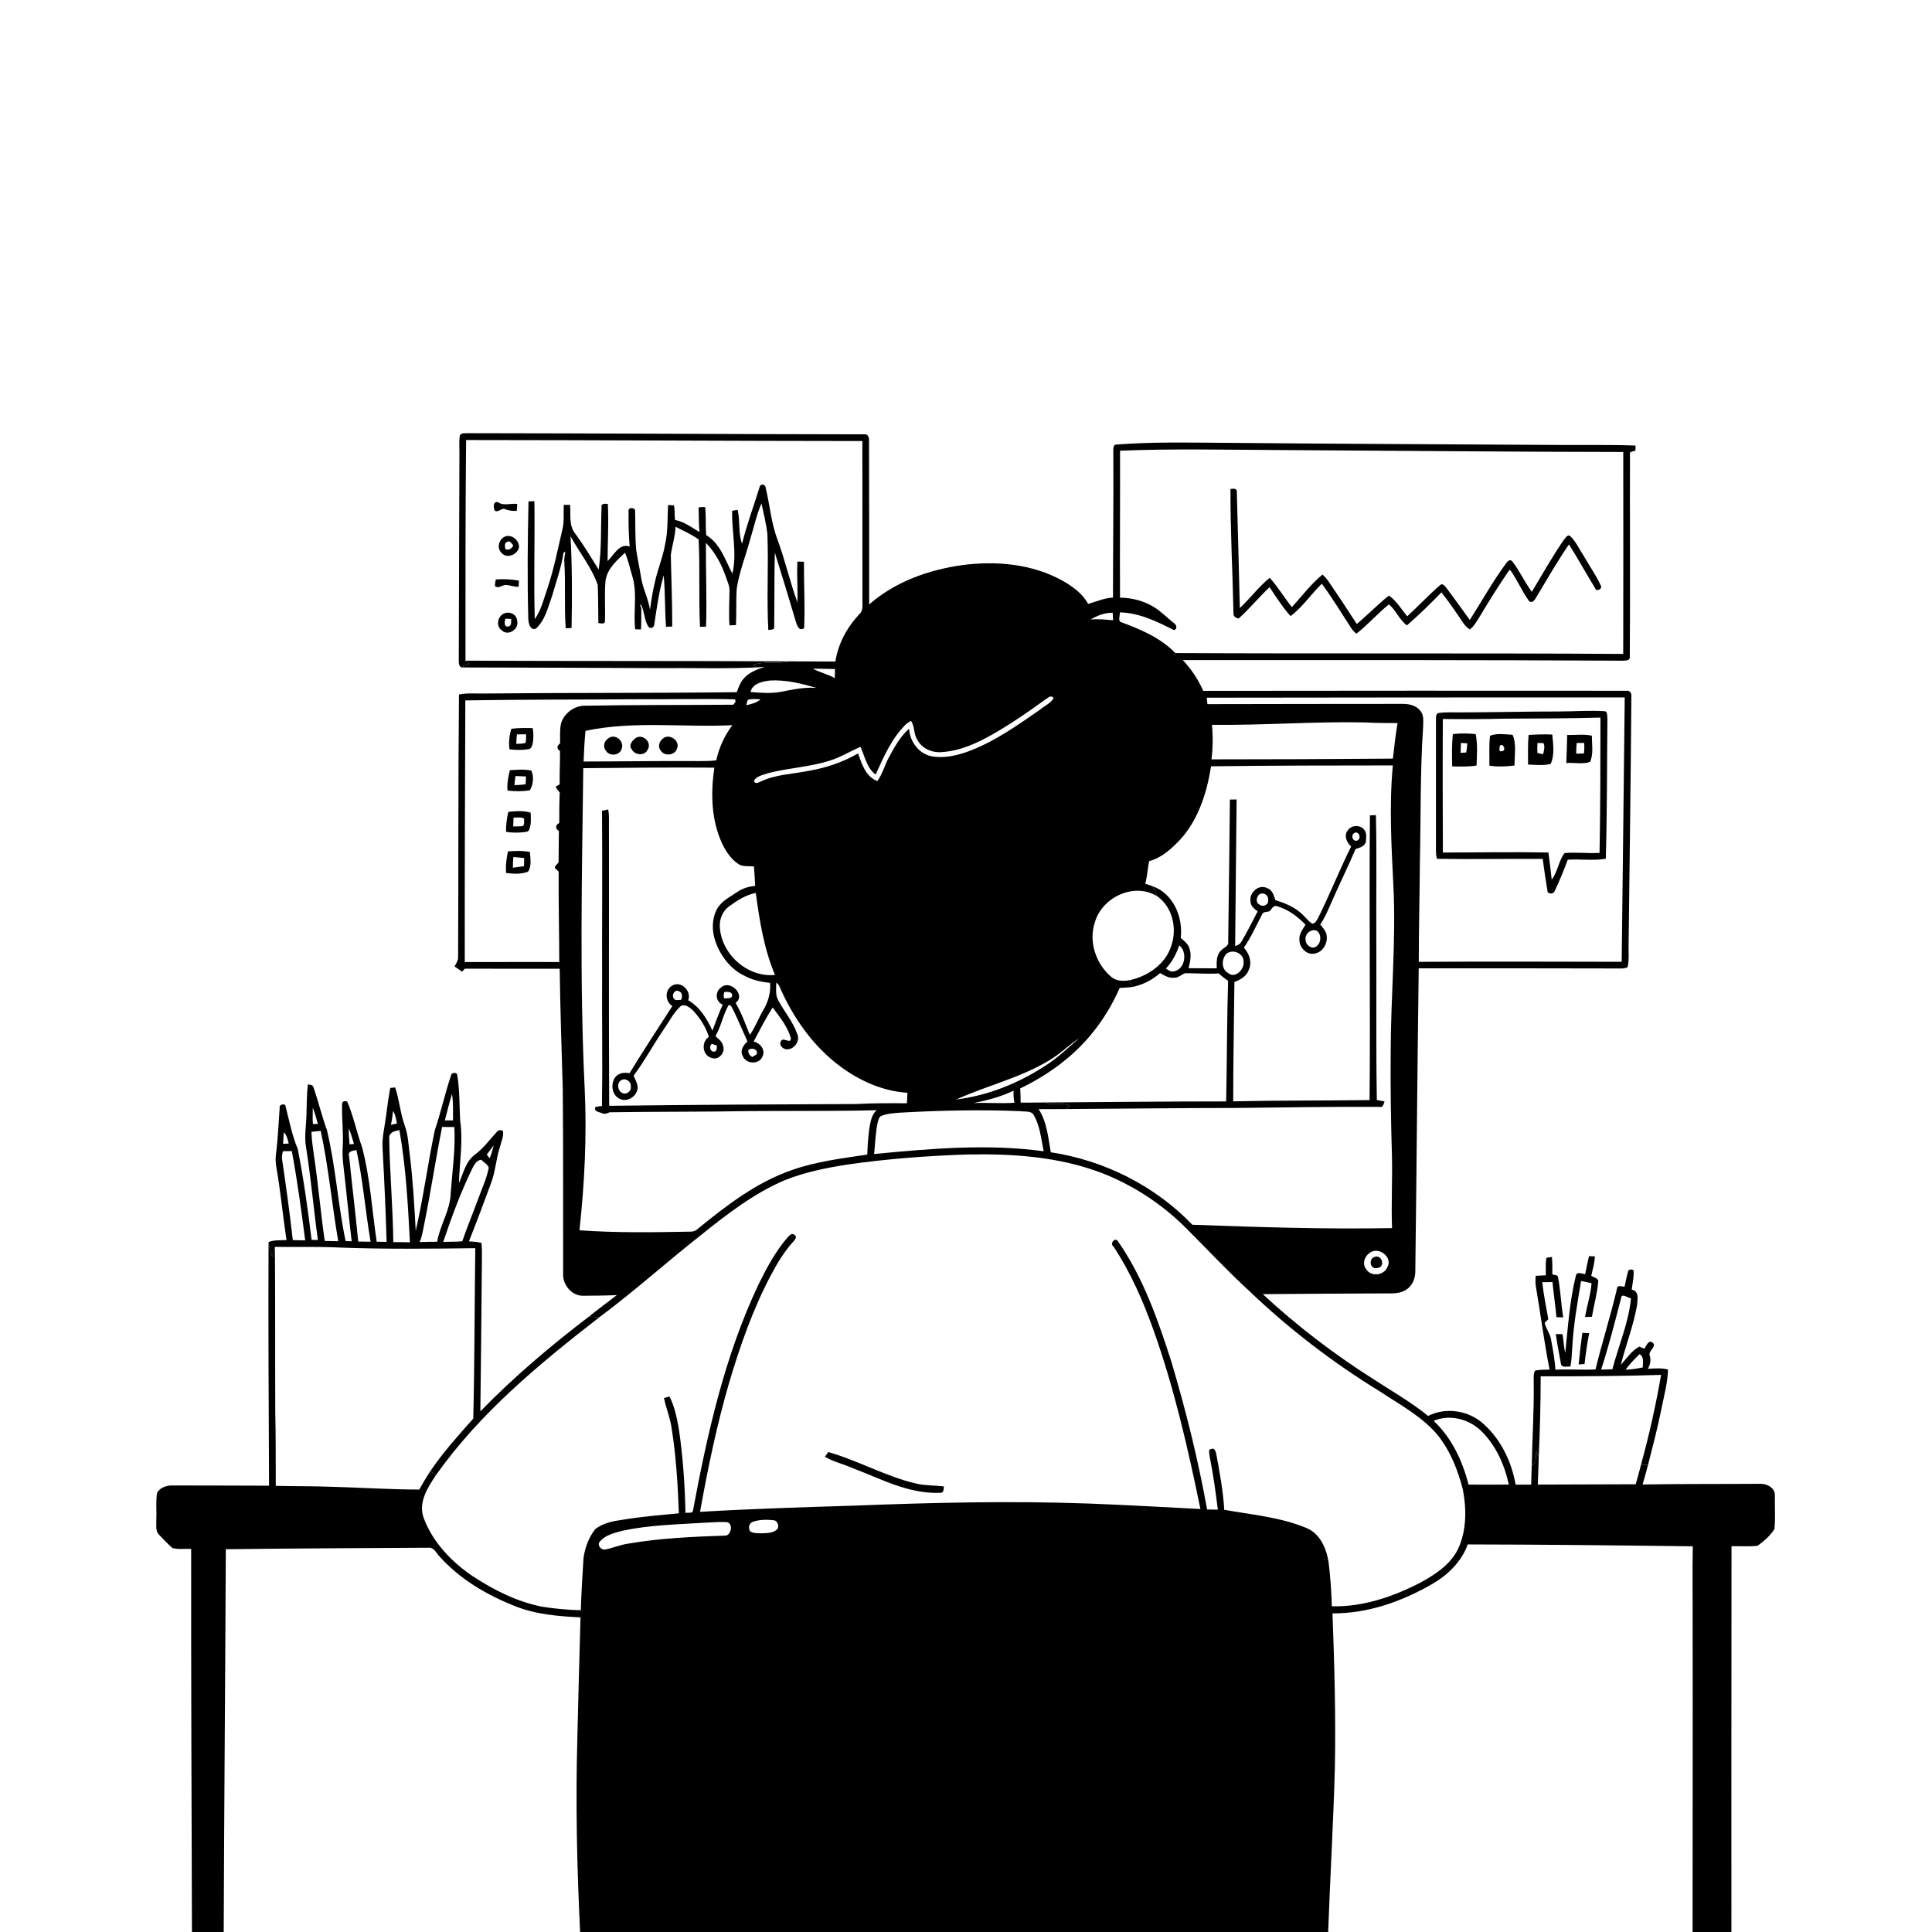 <svg xmlns="http://www.w3.org/2000/svg" viewBox="0 0 1024 1024" version="1.1">
<g id="Parent-Group"><g id="Group-rgba(0,0,0,0)" fill="rgba(0,0,0,0)">
<path fill="rgba(0,0,0,0)" opacity="1.00" d=" M 0.00 0.00 L 1024.00 0.00 L 1024.00 1024.00 L 917.68 1024.00 C 917.70 955.84 917.63 887.68 917.74 819.53 C 922.35 819.42 926.98 819.81 931.58 819.30 C 934.90 816.82 938.33 813.98 940.49 810.42 C 941.06 804.61 940.63 798.74 940.72 792.91 C 941.15 788.79 936.55 786.27 932.95 786.45 C 912.17 786.61 891.39 786.43 870.61 786.81 C 871.63 783.33 872.60 779.83 873.52 776.32 C 876.03 766.42 878.64 756.54 880.64 746.51 C 881.97 739.66 883.92 732.87 884.08 725.86 C 880.56 724.98 876.92 725.28 873.36 725.51 C 874.64 723.39 875.12 721.05 874.45 718.66 C 873.22 715.90 878.69 713.75 875.70 711.41 C 873.50 710.26 872.55 713.51 871.51 714.84 C 870.63 714.47 869.75 714.10 868.89 713.74 C 864.71 715.89 862.21 720.03 859.08 723.36 C 861.72 712.87 865.72 702.72 867.64 692.06 C 867.89 689.08 868.99 684.23 864.84 683.54 C 865.26 680.12 866.12 676.70 865.82 673.25 C 864.51 672.46 862.87 672.78 862.76 674.49 C 862.04 676.95 861.63 679.50 861.06 682.00 C 859.69 682.00 857.19 680.79 857.03 683.06 C 853.66 697.43 849.14 711.50 845.65 725.84 C 838.56 726.14 831.47 725.65 824.39 725.96 C 824.08 720.58 823.04 715.29 822.10 710.01 C 821.60 706.81 819.38 704.24 818.70 701.09 C 819.19 700.62 820.16 699.69 820.64 699.22 C 819.50 692.69 818.13 686.19 817.43 679.59 C 819.22 679.55 821.03 679.53 822.84 679.53 C 823.46 685.73 824.37 691.90 824.95 698.11 C 825.85 698.14 827.64 698.20 828.53 698.23 C 827.39 691.22 827.13 684.08 825.83 677.10 C 825.81 675.55 823.72 675.92 822.78 675.40 C 822.82 672.34 822.79 669.28 822.56 666.23 C 821.57 666.32 820.59 666.48 819.63 666.68 C 819.06 669.73 819.40 672.85 819.30 675.94 C 817.50 676.01 815.73 676.10 813.95 676.21 C 813.80 678.18 813.73 680.16 814.09 682.13 C 816.59 696.71 818.42 711.41 821.31 725.92 C 818.73 726.02 816.10 725.86 813.59 726.50 C 812.56 728.49 813.01 730.87 812.89 733.04 C 813.14 747.60 812.12 762.14 811.87 776.69 C 811.70 780.08 811.65 783.48 811.57 786.88 C 808.82 786.89 806.06 786.88 803.32 786.90 C 801.19 774.80 795.52 762.92 786.26 754.69 C 778.48 747.55 766.38 745.68 756.92 750.47 C 747.69 742.97 737.31 737.12 727.39 730.62 C 706.74 717.50 687.23 702.57 669.30 685.93 C 690.53 685.70 711.77 685.65 733.01 685.53 C 736.96 685.45 741.26 686.02 744.82 683.85 C 748.40 681.96 750.14 677.81 750.14 673.90 C 750.82 620.35 751.22 566.79 751.95 513.24 C 787.62 513.25 823.28 513.18 858.95 513.31 C 860.25 513.40 861.48 513.17 862.66 512.63 C 863.62 508.48 863.02 504.18 863.20 499.96 C 863.73 456.29 864.34 412.63 864.66 368.96 C 864.86 367.39 863.78 365.83 862.08 366.12 C 787.31 366.09 712.52 366.04 637.75 366.17 C 635.06 360.17 631.44 354.65 626.93 349.86 C 704.63 349.82 782.32 349.76 860.02 350.18 C 861.43 350.10 864.04 350.27 863.82 348.16 C 864.10 312.40 863.82 276.61 863.91 240.84 C 863.43 239.06 865.89 239.43 866.85 238.75 C 866.85 238.10 866.87 236.80 866.87 236.15 C 850.60 235.56 834.28 236.02 817.99 235.79 C 761.00 235.45 704.01 235.23 647.01 234.69 C 628.71 234.57 610.38 234.19 592.11 235.60 C 589.58 235.43 590.20 238.31 590.08 239.96 C 590.24 265.55 589.92 291.13 589.90 316.72 C 585.30 316.97 581.08 318.83 576.73 320.10 C 573.78 314.58 568.49 310.83 563.19 307.80 C 547.09 298.84 527.91 297.14 509.90 299.53 C 492.10 302.03 474.31 308.37 460.67 320.39 C 460.73 291.60 460.66 262.80 460.60 234.00 C 460.73 232.35 460.29 229.84 458.06 230.21 C 388.05 230.13 318.04 229.66 248.03 229.60 C 246.62 229.78 244.55 229.22 243.73 230.76 C 243.16 234.46 243.61 238.22 243.50 241.95 C 243.36 277.98 243.29 314.01 243.16 350.03 C 243.12 351.42 243.20 352.98 244.55 353.76 C 279.36 353.81 314.17 353.97 348.97 354.12 C 366.41 353.93 383.87 354.54 401.29 353.73 C 402.61 353.66 403.94 353.56 405.26 353.45 C 401.53 354.68 397.69 356.11 394.85 358.93 C 392.61 361.07 391.53 364.04 390.50 366.88 C 346.03 367.40 301.54 367.13 257.06 367.57 C 252.47 367.74 247.81 367.15 243.27 368.10 C 242.81 414.42 243.03 460.75 242.81 507.07 C 242.99 509.02 241.75 510.59 240.92 512.24 C 242.25 513.16 243.59 514.09 244.94 515.00 C 245.29 514.60 246.01 513.82 246.36 513.42 C 263.13 513.50 279.89 513.40 296.65 513.44 C 296.92 534.62 297.66 555.79 298.27 576.97 C 298.58 609.67 298.41 642.37 298.47 675.07 C 298.15 680.88 302.99 686.89 309.02 686.77 C 314.99 686.76 320.96 686.69 326.93 686.43 C 322.00 690.21 317.02 693.92 312.17 697.81 C 291.90 713.25 272.37 729.78 254.60 748.06 C 254.96 721.70 255.15 695.34 255.41 668.98 C 255.48 665.57 255.48 662.16 255.22 658.77 C 253.03 658.26 250.78 658.04 248.54 657.96 C 252.60 647.74 256.48 637.43 260.26 627.09 C 262.61 620.95 262.91 614.28 264.93 608.05 C 265.62 605.24 267.03 602.46 266.61 599.51 C 265.43 598.59 264.00 598.99 263.17 600.13 C 259.48 604.10 256.28 608.57 251.91 611.84 C 246.85 615.41 245.62 621.77 243.24 627.08 C 243.57 616.06 245.50 604.96 243.90 593.95 C 243.46 585.99 243.68 577.97 242.40 570.08 C 242.49 568.13 239.17 568.24 239.03 570.07 C 235.83 579.61 233.70 589.48 230.47 599.01 C 226.72 616.71 224.44 634.71 220.34 652.34 C 219.60 638.84 218.86 625.32 217.17 611.89 C 216.49 606.77 216.34 601.50 214.52 596.61 C 212.17 590.04 211.66 582.98 209.45 576.37 C 208.58 576.45 207.71 576.54 206.84 576.64 C 205.93 581.45 205.28 586.31 204.67 591.17 C 203.95 597.10 202.33 602.96 202.79 608.99 C 203.67 625.38 204.45 641.78 204.91 658.20 C 203.16 658.17 201.41 658.15 199.67 658.14 C 197.14 641.42 196.24 624.38 191.88 607.99 C 189.04 600.02 187.37 591.64 184.04 583.85 C 182.03 583.29 181.11 584.00 181.31 585.99 C 181.14 593.34 182.10 600.68 181.64 608.03 C 181.44 611.00 181.60 613.97 181.91 616.93 C 183.52 630.58 184.78 644.27 186.40 657.92 C 185.60 657.89 183.99 657.82 183.18 657.79 C 179.09 638.29 177.93 618.22 173.24 598.82 C 170.59 591.53 168.76 583.98 166.28 576.64 C 166.05 575.05 164.45 574.91 163.17 574.78 C 162.56 580.15 162.59 585.56 162.42 590.96 C 162.31 596.60 161.21 602.26 162.19 607.89 C 164.82 624.27 166.20 640.80 168.50 657.22 C 167.67 657.20 166.00 657.17 165.16 657.16 C 163.17 641.04 160.95 624.92 157.82 608.99 C 154.75 601.72 153.34 593.93 151.33 586.34 C 151.24 584.59 147.78 585.39 148.24 587.00 C 147.61 595.31 147.33 603.66 146.24 611.93 C 145.92 614.31 146.13 616.72 146.54 619.09 C 148.77 631.75 149.91 644.56 151.85 657.26 C 148.67 657.46 145.34 657.07 142.33 658.35 C 142.16 701.38 142.39 744.42 142.60 787.45 C 125.70 787.36 108.81 787.37 91.92 787.33 C 88.67 787.16 85.01 788.21 83.26 791.16 C 82.50 796.06 83.09 801.06 82.85 806.01 C 82.95 808.55 82.28 811.62 84.41 813.56 C 86.69 815.90 88.90 818.34 91.39 820.48 C 94.60 821.33 98.02 820.81 101.32 820.94 C 101.25 888.62 101.52 956.31 101.74 1024.00 L 0.00 1024.00 L 0.00 0.00 M 842.21 665.78 C 841.44 668.96 840.80 672.16 840.17 675.37 C 838.60 675.17 835.72 673.73 835.25 676.15 C 831.91 689.58 831.08 703.45 829.60 717.17 C 828.85 713.87 828.77 710.47 828.15 707.15 C 827.27 707.13 825.50 707.09 824.61 707.07 C 825.31 712.43 826.45 717.73 827.37 723.07 C 827.98 725.10 830.71 724.11 832.28 724.34 C 833.14 720.97 832.99 717.48 833.35 714.05 C 833.95 702.24 836.06 690.59 838.02 678.95 C 839.86 679.33 841.68 679.72 843.54 680.11 C 843.13 686.20 841.10 692.03 840.11 698.04 C 841.02 698.01 842.84 697.96 843.75 697.93 C 844.81 691.58 846.64 685.34 847.13 678.91 C 846.65 677.26 844.63 677.02 843.38 676.22 C 844.15 672.81 845.20 669.43 845.31 665.91 C 844.54 665.88 842.99 665.81 842.21 665.78 M 836.72 723.20 C 837.50 723.14 839.06 723.01 839.85 722.95 C 840.41 717.45 841.27 712.00 842.31 706.58 C 841.40 706.54 839.59 706.46 838.68 706.42 C 837.88 711.99 837.26 717.59 836.72 723.20 Z" />
<path fill="rgba(0,0,0,0)" opacity="1.00" d=" M 383.95 525.75 C 385.31 525.80 387.31 525.37 387.99 526.98 C 388.58 529.67 385.47 528.88 383.85 529.20 C 383.41 528.05 383.52 526.87 383.95 525.75 Z" />
<path fill="rgba(0,0,0,0)" opacity="1.00" d=" M 165.85 595.77 C 165.55 592.89 165.86 589.97 165.75 587.09 C 166.92 589.87 167.66 592.80 168.48 595.71 C 167.83 595.72 166.51 595.76 165.85 595.77 Z" />
<path fill="rgba(0,0,0,0)" opacity="1.00" d=" M 165.07 599.89 C 166.70 599.69 168.34 599.51 169.99 599.38 C 174.14 618.70 175.94 638.43 179.27 657.88 C 176.89 657.79 174.51 657.75 172.13 657.73 C 169.91 642.55 168.65 627.23 166.35 612.06 C 165.80 608.02 165.18 603.97 165.07 599.89 Z" />
<path fill="rgba(0,0,0,0)" opacity="1.00" d=" M 149.96 610.18 C 151.53 610.10 153.10 610.07 154.67 610.11 C 157.60 625.79 159.72 641.60 161.76 657.42 C 159.57 657.39 157.38 657.34 155.20 657.27 C 153.58 643.11 151.66 628.98 149.57 614.88 C 149.23 613.29 149.57 611.71 149.96 610.18 Z" />
<path fill="rgba(0,0,0,0)" opacity="1.00" d=" M 185.06 613.01 C 184.12 610.19 186.90 609.85 188.92 609.56 C 192.38 625.59 193.66 641.98 196.42 658.13 C 194.23 658.08 192.05 658.06 189.87 658.05 C 188.42 643.02 186.56 628.03 185.06 613.01 Z" />
<path fill="rgba(0,0,0,0)" opacity="1.00" d=" M 759.41 839.38 C 767.56 834.62 774.67 827.61 777.92 818.58 C 817.68 818.64 857.46 819.07 897.21 819.58 C 896.95 832.73 897.19 845.88 897.13 859.04 C 897.23 914.02 897.09 969.01 897.11 1024.00 L 703.96 1024.00 C 704.98 994.99 706.74 966.01 707.50 936.99 C 708.04 909.69 707.26 882.40 706.25 855.12 C 725.05 855.26 743.31 848.74 759.41 839.38 Z" />
</g>
<g id="Group-000000" fill="#000000">
<path fill="#000000" opacity="1.00" d=" M 243.73 230.76 C 244.55 229.22 246.62 229.78 248.03 229.60 C 318.04 229.66 388.05 230.13 458.06 230.21 C 460.29 229.84 460.73 232.35 460.60 234.00 C 460.66 262.80 460.73 291.60 460.67 320.39 C 474.31 308.37 492.10 302.03 509.90 299.53 C 527.91 297.14 547.09 298.84 563.19 307.80 C 568.49 310.83 573.78 314.58 576.73 320.10 C 581.08 318.83 585.30 316.97 589.90 316.72 C 589.92 291.13 590.24 265.55 590.08 239.96 C 590.20 238.31 589.58 235.43 592.11 235.60 C 610.38 234.19 628.71 234.57 647.01 234.69 C 704.01 235.23 761.00 235.45 817.99 235.79 C 834.28 236.02 850.60 235.56 866.87 236.15 C 866.87 236.80 866.85 238.10 866.85 238.75 C 865.89 239.43 863.43 239.06 863.91 240.84 C 863.82 276.61 864.10 312.40 863.82 348.16 C 864.04 350.27 861.43 350.10 860.02 350.18 C 782.32 349.76 704.63 349.82 626.93 349.86 C 631.44 354.65 635.06 360.17 637.75 366.17 C 712.52 366.04 787.31 366.09 862.08 366.12 C 863.78 365.83 864.86 367.39 864.66 368.96 C 864.34 412.63 863.73 456.29 863.20 499.96 C 863.02 504.18 863.62 508.48 862.66 512.63 C 861.48 513.17 860.25 513.40 858.95 513.31 C 823.28 513.18 787.62 513.25 751.95 513.24 C 751.22 566.79 750.82 620.35 750.14 673.90 C 750.14 677.81 748.40 681.96 744.82 683.85 C 741.26 686.02 736.96 685.45 733.01 685.53 C 711.77 685.65 690.53 685.70 669.30 685.93 C 687.23 702.57 706.74 717.50 727.39 730.62 C 737.31 737.12 747.69 742.97 756.92 750.47 C 766.38 745.68 778.48 747.55 786.26 754.69 C 795.52 762.92 801.19 774.80 803.32 786.90 C 806.06 786.88 808.82 786.89 811.57 786.88 C 811.65 783.48 811.70 780.08 811.87 776.69 C 814.84 775.24 813.88 771.66 814.28 769.01 C 814.71 770.06 815.14 771.12 815.57 772.20 C 815.48 777.08 815.23 781.97 815.06 786.86 C 832.36 786.84 849.67 786.73 866.97 786.69 C 867.95 783.24 868.88 779.78 869.77 776.31 C 871.01 776.31 872.25 776.31 873.52 776.32 C 872.60 779.83 871.63 783.33 870.61 786.81 C 891.39 786.43 912.17 786.61 932.95 786.45 C 936.55 786.27 941.15 788.79 940.72 792.91 C 940.63 798.74 941.06 804.61 940.49 810.42 C 938.33 813.98 934.90 816.82 931.58 819.30 C 926.98 819.81 922.35 819.42 917.74 819.53 C 917.63 887.68 917.70 955.84 917.68 1024.00 L 897.11 1024.00 C 897.09 969.01 897.23 914.02 897.13 859.04 C 897.19 845.88 896.95 832.73 897.21 819.58 C 857.46 819.07 817.68 818.64 777.92 818.58 C 774.67 827.61 767.56 834.62 759.41 839.38 C 743.31 848.74 725.05 855.26 706.25 855.12 C 707.26 882.40 708.04 909.69 707.50 936.99 C 706.74 966.01 704.98 994.99 703.96 1024.00 L 307.47 1024.00 C 305.80 989.70 305.03 955.34 306.02 921.01 C 306.52 899.75 307.06 878.49 307.69 857.24 C 295.91 856.66 283.92 855.70 272.87 851.25 C 258.03 845.35 243.74 837.03 233.02 825.01 C 231.21 823.29 230.06 819.95 227.07 820.33 C 191.28 820.54 155.48 820.67 119.69 821.12 C 119.39 888.75 118.81 956.37 118.57 1024.00 L 101.74 1024.00 C 101.52 956.31 101.25 888.62 101.32 820.94 C 98.02 820.81 94.60 821.33 91.39 820.48 C 88.90 818.34 86.69 815.90 84.41 813.56 C 82.28 811.62 82.95 808.55 82.85 806.01 C 83.09 801.06 82.50 796.06 83.26 791.16 C 85.01 788.21 88.67 787.16 91.92 787.33 C 108.81 787.37 125.70 787.36 142.60 787.45 C 142.39 744.42 142.16 701.38 142.33 658.35 C 142.72 661.00 143.28 663.64 144.35 666.11 C 144.79 664.36 145.22 662.62 145.70 660.88 C 145.95 690.24 145.77 719.60 145.90 748.96 C 146.22 761.81 146.10 774.67 146.15 787.53 C 156.43 787.80 166.72 787.63 176.99 788.07 C 192.05 788.50 207.10 789.47 222.18 789.50 C 224.13 786.19 226.00 782.84 228.14 779.66 C 229.10 780.40 230.07 781.16 231.03 781.92 C 226.61 788.46 221.57 796.39 224.57 804.57 C 229.34 817.43 239.31 827.78 250.50 835.39 C 261.68 842.71 273.88 848.88 287.05 851.54 C 293.92 852.67 300.88 853.28 307.85 853.45 C 308.10 844.24 308.72 835.04 309.27 825.84 C 310.01 820.35 312.03 814.90 315.45 810.52 C 319.54 807.23 324.87 806.23 329.92 805.51 C 339.81 803.86 349.82 803.06 359.80 802.09 C 359.27 787.00 358.35 771.89 355.98 756.97 C 355.21 751.50 353.03 746.38 351.93 740.98 C 352.89 740.69 353.85 740.41 354.82 740.14 C 357.52 745.36 358.67 751.18 359.73 756.92 C 361.99 771.81 362.97 786.87 363.32 801.92 C 364.58 801.46 367.01 802.43 367.30 800.61 C 374.90 759.76 384.11 718.69 401.95 680.93 C 406.26 672.22 410.85 663.52 417.21 656.12 C 418.24 655.02 419.83 652.96 421.26 654.76 C 422.60 655.33 421.38 656.98 420.81 657.69 C 415.84 663.01 412.09 669.30 408.69 675.70 C 399.05 693.86 392.23 713.37 386.41 733.05 C 379.88 755.46 375.16 778.35 371.03 801.31 C 398.00 799.70 425.00 798.88 452.00 798.04 C 493.98 796.41 536.01 795.38 578.00 796.94 C 597.43 797.68 616.84 798.82 636.25 799.81 C 629.65 767.70 622.33 735.61 611.28 704.69 C 605.79 689.38 599.20 674.37 590.24 660.76 C 587.89 659.16 591.09 655.36 592.63 658.05 C 606.06 677.33 613.83 699.84 620.95 722.05 C 628.58 747.69 635.05 773.71 639.79 800.04 C 641.68 800.07 643.57 800.11 645.48 800.16 C 644.31 790.69 643.01 781.23 641.13 771.88 C 641.13 770.67 640.09 768.14 642.02 767.99 C 644.11 767.19 644.35 769.80 644.75 771.18 C 646.51 780.79 648.32 790.43 648.87 800.21 C 663.43 802.84 678.50 804.08 692.28 809.80 C 699.68 812.75 703.08 820.75 704.19 828.13 C 705.14 835.84 705.68 843.61 705.91 851.38 C 722.34 851.76 738.30 846.33 752.74 838.88 C 760.64 834.56 768.80 829.28 772.84 820.90 C 777.37 811.14 777.31 799.88 775.36 789.50 C 772.67 779.06 768.60 768.71 761.72 760.29 C 753.42 750.61 741.97 744.50 731.47 737.56 C 706.68 722.35 683.44 704.61 662.42 684.51 C 650.77 673.85 640.02 662.29 628.85 651.15 C 616.01 638.23 600.44 628.02 583.44 621.51 C 561.02 613.07 536.74 611.43 513.00 611.90 C 491.42 612.59 469.85 614.22 448.48 617.34 C 437.50 619.06 426.52 621.34 416.16 625.44 C 399.64 632.42 385.35 643.52 371.47 654.66 C 353.41 668.86 336.33 684.28 317.89 698.00 C 315.98 698.11 314.07 698.03 312.17 697.81 C 317.02 693.92 322.00 690.21 326.93 686.43 C 320.96 686.69 314.99 686.76 309.02 686.77 C 302.99 686.89 298.15 680.88 298.47 675.07 C 298.41 642.37 298.58 609.67 298.27 576.97 C 297.66 555.79 296.92 534.62 296.65 513.44 C 279.89 513.40 263.13 513.50 246.36 513.42 C 246.01 513.82 245.29 514.60 244.94 515.00 C 243.59 514.09 242.25 513.16 240.92 512.24 C 241.75 510.59 242.99 509.02 242.81 507.07 C 243.03 460.75 242.81 414.42 243.27 368.10 C 247.81 367.15 252.47 367.74 257.06 367.57 C 301.54 367.13 346.03 367.40 390.50 366.88 C 391.53 364.04 392.61 361.07 394.85 358.93 C 397.69 356.11 401.53 354.68 405.26 353.45 C 403.94 353.56 402.61 353.66 401.29 353.73 C 400.70 353.40 399.52 352.75 398.93 352.42 C 405.18 350.30 411.90 352.12 418.26 350.54 C 426.43 350.49 434.60 350.64 442.77 350.63 C 444.23 341.17 448.95 332.44 455.48 325.52 C 457.90 323.35 456.90 319.85 457.11 317.01 C 457.13 289.26 457.09 261.51 457.07 233.76 C 387.06 233.73 317.06 233.25 247.05 233.23 C 246.64 272.21 246.72 311.19 246.72 350.17 C 247.37 350.68 248.02 351.21 248.67 351.73 C 247.30 352.41 245.92 353.08 244.55 353.76 C 243.20 352.98 243.12 351.42 243.16 350.03 C 243.29 314.01 243.36 277.98 243.50 241.95 C 243.61 238.22 243.16 234.46 243.73 230.76 M 593.65 238.88 C 593.72 264.85 593.50 290.81 593.63 316.78 C 599.84 316.81 606.06 318.41 611.40 321.62 C 615.30 323.92 618.38 327.31 621.97 330.06 C 623.45 330.89 624.41 333.28 622.22 333.98 C 613.22 329.42 603.82 324.78 593.50 324.58 C 593.75 326.15 592.61 328.32 593.73 329.58 C 604.23 333.43 615.05 337.94 622.94 346.14 C 702.07 346.53 781.21 346.10 860.34 346.59 C 860.37 310.91 860.46 275.24 860.36 239.56 C 799.47 239.49 738.58 238.86 677.69 238.53 C 649.68 238.40 621.65 237.75 593.65 238.88 M 578.08 328.32 C 582.04 328.03 586.00 328.36 589.95 328.76 C 589.88 327.43 589.82 326.10 589.75 324.78 C 585.58 324.70 581.62 326.24 578.08 328.32 M 430.84 354.44 C 434.58 356.41 438.77 357.36 442.48 359.41 C 442.52 357.81 442.54 356.22 442.54 354.62 C 438.64 354.58 434.74 354.38 430.84 354.44 M 397.80 366.77 C 403.05 367.24 408.40 367.64 413.63 366.73 C 419.98 365.51 426.43 364.05 432.94 364.63 C 424.88 362.33 416.52 360.19 408.07 360.69 C 404.16 361.16 398.82 362.25 397.80 366.77 M 553.97 370.80 C 544.99 377.37 535.79 383.66 526.13 389.19 C 517.82 393.93 508.77 398.05 499.09 398.64 C 493.96 399.06 488.57 396.73 486.18 392.02 C 484.16 389.00 484.93 384.97 482.81 382.06 C 482.00 382.55 481.21 383.07 480.45 383.62 C 472.73 391.01 468.44 400.99 464.10 410.55 C 459.40 407.00 458.38 400.90 456.09 395.84 C 450.69 398.13 445.67 401.32 440.04 403.06 C 429.34 406.57 417.95 406.97 407.10 409.80 C 404.47 410.77 401.10 411.20 399.61 413.85 C 400.01 415.79 402.14 414.73 403.24 414.22 C 411.23 410.39 420.28 410.30 428.82 408.52 C 437.93 406.99 446.79 403.94 454.81 399.33 C 456.74 404.90 458.91 411.77 465.02 413.97 C 467.81 410.13 468.92 405.40 471.21 401.27 C 474.11 395.88 477.20 390.36 481.81 386.24 C 482.25 392.70 486.57 399.06 493.05 400.68 C 499.37 402.08 505.94 400.74 511.97 398.71 C 526.29 393.67 538.78 384.78 551.15 376.20 C 553.51 374.11 556.84 372.90 558.40 370.04 C 557.23 367.97 555.27 370.10 553.97 370.80 M 396.88 370.71 C 395.73 371.28 395.95 372.77 395.53 373.79 C 398.19 373.16 401.06 372.54 403.13 370.63 C 401.05 370.56 398.94 370.38 396.88 370.71 M 639.62 369.79 C 639.70 370.64 639.87 372.35 639.95 373.20 C 674.31 373.14 708.67 373.07 743.04 373.07 C 746.46 373.00 750.27 373.71 752.58 376.48 C 754.84 378.74 754.32 382.14 754.29 385.03 C 752.67 409.34 753.10 433.73 752.55 458.08 C 752.43 475.32 751.99 492.56 751.98 509.79 C 787.83 509.59 823.68 509.69 859.53 509.77 C 860.14 463.06 860.56 416.35 861.14 369.64 C 787.30 369.66 713.46 369.65 639.62 369.79 M 246.64 371.23 C 246.46 417.45 246.28 463.67 246.33 509.90 C 263.02 509.95 279.73 509.80 296.43 509.91 C 296.39 493.93 295.98 477.95 296.10 461.96 C 295.41 461.35 294.76 460.72 294.13 460.07 C 293.88 458.30 296.53 457.88 296.08 456.10 C 296.08 450.87 296.19 445.64 296.22 440.41 C 294.15 439.27 294.35 437.16 296.42 436.20 C 296.40 430.79 296.44 425.39 296.67 420.00 C 295.76 419.11 295.04 418.10 294.51 416.95 C 295.04 416.65 296.10 416.04 296.63 415.73 C 296.51 409.82 296.89 403.92 296.81 398.01 C 294.88 396.95 295.17 395.16 296.85 394.03 C 296.95 390.34 296.56 386.56 297.49 382.95 C 299.18 378.15 303.88 374.52 308.95 374.07 C 335.53 373.54 362.14 373.73 388.72 373.51 C 389.01 373.10 389.61 372.27 389.90 371.86 L 389.58 370.66 C 372.77 370.26 355.91 370.72 339.08 370.61 C 308.26 370.85 277.45 370.71 246.64 371.23 M 642.35 384.17 C 642.94 390.26 642.86 396.40 642.10 402.47 C 674.15 402.47 706.22 402.34 738.26 402.08 C 739.01 395.80 739.65 389.49 740.74 383.25 C 734.84 383.22 728.95 383.23 723.06 382.89 C 696.14 382.35 669.26 384.50 642.35 384.17 M 310.33 387.36 C 309.79 392.77 309.54 398.19 309.31 403.62 C 329.54 403.59 349.77 403.25 369.99 403.39 C 373.20 403.41 376.41 403.39 379.61 403.01 C 381.12 396.28 384.00 389.86 388.18 384.36 C 362.24 385.65 335.97 381.90 310.33 387.36 M 641.89 406.16 C 639.69 420.01 635.31 434.09 625.78 444.73 C 621.11 449.67 615.87 454.63 609.12 456.41 C 608.20 460.36 608.10 464.47 606.99 468.39 C 608.28 468.82 609.61 469.21 610.89 469.72 C 611.76 471.47 612.62 473.23 613.36 475.05 C 601.37 467.55 584.41 475.35 580.43 488.43 C 576.76 498.85 580.78 510.93 589.13 517.89 C 591.87 520.12 595.63 520.13 598.94 519.48 C 599.34 520.68 599.75 521.88 600.17 523.09 C 597.94 523.41 595.70 523.50 593.46 523.62 C 589.65 532.24 584.81 540.43 578.80 547.71 C 568.64 560.28 555.21 569.91 540.72 576.90 C 540.88 579.39 540.95 581.88 540.96 584.39 C 545.20 584.48 549.44 584.34 553.69 584.34 C 557.85 586.38 562.77 584.01 566.97 586.03 C 566.31 586.62 565.66 587.22 565.01 587.82 C 560.17 587.80 555.33 587.93 550.50 587.85 C 554.91 594.66 555.58 602.95 556.93 610.73 C 585.23 615.00 612.12 628.45 631.97 649.14 C 667.23 650.43 702.53 651.57 737.81 650.92 C 737.35 638.27 738.05 625.62 737.77 612.97 C 737.21 594.30 736.91 575.62 737.10 556.94 C 737.17 527.98 739.93 499.05 738.56 470.09 C 737.51 448.65 736.21 427.12 738.24 405.69 C 706.12 405.72 674.00 405.72 641.89 406.16 M 309.15 407.15 C 308.43 463.75 307.17 520.40 309.89 576.97 C 311.09 602.04 309.83 627.15 307.13 652.07 C 326.71 653.49 346.36 653.17 365.97 652.79 C 367.21 652.82 368.45 652.48 369.40 651.67 C 384.81 639.10 400.95 626.56 419.99 620.06 C 432.80 615.58 446.33 613.96 459.68 611.94 C 459.84 607.30 460.11 602.66 460.77 598.07 C 461.34 594.63 461.91 590.89 464.63 588.43 C 442.10 589.02 419.55 588.72 397.01 588.90 C 372.38 589.34 347.74 589.15 323.12 589.53 C 321.74 590.13 320.32 590.78 318.86 589.90 C 317.38 589.41 314.56 589.01 315.57 586.73 C 316.72 586.50 317.88 586.32 319.05 586.20 C 319.40 563.80 319.01 541.41 319.13 519.02 C 319.05 489.26 319.32 459.49 319.08 429.73 C 319.89 429.56 321.52 429.20 322.34 429.02 C 322.95 431.97 322.71 434.99 322.75 437.99 C 322.85 487.36 322.60 536.73 322.88 586.10 C 366.57 585.55 410.28 585.31 453.98 585.15 C 462.87 584.65 471.79 584.71 480.69 584.75 C 480.77 582.89 480.85 581.03 480.95 579.19 C 468.04 578.38 455.81 572.94 445.50 565.33 C 430.98 554.60 420.31 539.34 413.15 522.91 C 412.80 522.03 412.23 521.34 411.42 520.84 C 411.40 524.02 410.89 527.52 412.60 530.40 C 415.81 536.28 420.24 541.53 422.51 547.90 C 424.30 551.66 420.96 556.38 416.89 556.17 C 414.95 555.99 412.69 553.97 413.88 551.98 C 414.81 549.15 419.32 553.91 419.15 550.18 C 417.40 544.08 413.28 538.98 409.52 533.98 C 405.79 539.79 402.68 545.97 399.43 552.05 C 402.83 552.76 405.80 556.33 404.20 559.82 C 402.54 564.48 395.11 564.09 393.59 559.51 C 392.06 556.65 394.14 553.84 396.17 551.98 C 393.63 546.43 391.30 540.79 388.65 535.29 C 387.97 534.40 387.64 532.38 386.14 532.78 C 383.19 537.97 382.21 544.03 379.20 549.20 C 380.76 550.62 382.71 551.94 383.18 554.15 C 384.72 557.78 380.82 562.32 376.97 560.66 C 372.15 559.17 371.62 552.21 375.73 549.55 C 374.07 544.34 371.09 539.61 367.36 535.64 C 365.68 534.07 363.40 532.09 360.94 533.13 C 357.02 536.60 354.70 541.44 351.74 545.68 C 346.25 553.72 341.65 562.33 335.83 570.14 C 336.62 572.04 337.75 573.89 337.95 575.99 C 338.22 580.58 332.83 584.49 328.59 582.47 C 324.12 580.54 323.36 573.94 326.47 570.52 C 328.31 568.58 331.17 568.33 333.67 568.82 C 341.01 556.83 348.70 545.04 356.35 533.24 C 352.50 530.73 352.20 524.78 356.29 522.37 C 361.04 519.60 366.62 525.28 364.77 530.15 C 370.91 533.70 374.74 539.97 377.60 546.26 C 379.37 541.65 381.00 536.93 383.07 532.49 C 379.12 530.92 378.83 525.54 382.31 523.29 C 386.92 519.12 395.58 527.46 389.87 531.53 C 393.01 536.88 395.10 542.75 397.42 548.49 C 400.32 544.49 401.95 539.74 404.49 535.52 C 407.12 531.13 408.59 526.09 408.17 520.94 C 403.75 520.50 399.34 519.62 395.38 517.57 C 387.55 514.12 381.92 506.87 379.16 498.91 C 377.26 493.46 377.23 487.17 379.93 481.98 C 382.22 477.64 386.87 475.44 390.76 472.79 C 393.55 470.81 396.87 469.88 400.24 469.50 C 400.10 466.07 399.85 462.65 399.61 459.23 C 397.07 458.96 394.32 459.42 391.95 458.33 C 387.76 455.79 384.90 451.57 382.81 447.24 C 376.93 434.72 376.64 420.34 378.62 406.87 C 355.46 406.71 332.30 406.90 309.15 407.15 M 386.41 480.42 C 383.07 482.79 381.37 486.97 381.50 491.00 C 382.12 505.58 396.09 518.21 410.75 516.74 C 404.95 502.94 402.56 488.03 400.58 473.28 C 395.30 474.30 390.68 477.29 386.41 480.42 M 357.00 528.91 C 357.62 530.70 359.56 529.88 360.97 529.96 C 361.73 528.48 361.81 526.24 360.03 525.47 C 357.96 524.04 355.80 527.12 357.00 528.91 M 383.95 525.75 C 383.52 526.87 383.41 528.05 383.85 529.20 C 385.47 528.88 388.58 529.67 387.99 526.98 C 387.31 525.37 385.31 525.80 383.95 525.75 M 556.07 562.04 C 540.75 571.33 523.07 575.37 506.87 582.75 C 523.47 580.70 539.36 574.33 553.37 565.29 C 560.21 561.05 566.03 555.45 572.07 550.19 C 566.58 553.93 561.81 558.65 556.07 562.04 M 377.27 553.22 C 375.76 554.52 376.17 557.16 378.32 557.44 C 380.10 557.33 379.94 555.50 379.96 554.17 C 379.06 553.85 378.16 553.53 377.27 553.22 M 396.65 556.57 C 396.35 558.18 397.42 559.43 398.69 560.25 C 399.26 559.90 400.40 559.20 400.97 558.85 C 402.24 556.14 398.24 555.02 396.65 556.57 M 329.36 572.47 C 326.79 573.67 327.27 578.33 329.89 579.29 C 331.93 580.46 334.78 578.29 334.32 575.99 C 334.79 573.41 331.63 571.12 329.36 572.47 M 515.95 584.65 C 523.18 584.30 530.43 585.02 537.67 584.48 C 537.24 582.36 537.13 580.21 537.21 578.08 C 530.50 581.34 523.23 583.21 515.95 584.65 M 476.97 589.74 C 473.49 590.06 469.86 590.18 466.65 591.68 C 465.81 592.54 465.48 593.74 465.21 594.88 C 463.99 600.39 463.92 606.06 463.29 611.65 C 493.12 608.79 523.33 606.13 553.18 610.19 C 551.80 603.77 551.32 596.91 547.97 591.11 C 546.68 588.51 543.27 589.40 540.93 588.95 C 519.62 588.06 498.26 588.54 476.97 589.74 M 728.03 663.08 C 724.02 664.10 721.29 669.29 724.16 672.78 C 726.74 676.88 733.63 676.00 735.36 671.55 C 737.94 667.02 732.50 662.02 728.03 663.08 M 759.84 753.09 C 769.43 761.98 775.16 774.35 778.36 786.87 C 785.48 786.89 792.60 786.94 799.72 786.85 C 797.39 776.24 792.75 765.81 784.83 758.20 C 778.32 752.05 768.23 749.45 759.84 753.09 M 399.37 806.46 C 397.10 807.05 396.45 809.60 397.48 811.54 C 399.36 812.88 401.86 812.58 404.06 812.68 C 406.64 812.53 409.63 812.61 411.68 810.75 C 413.31 809.27 412.26 805.93 410.06 805.77 C 406.51 805.35 402.80 805.40 399.37 806.46 M 372.93 807.10 C 358.64 807.99 344.20 808.29 330.14 811.28 C 325.83 812.46 320.96 813.44 317.95 817.04 C 316.19 818.98 318.78 821.92 321.02 821.21 C 325.05 820.44 328.85 818.73 332.93 818.16 C 349.84 815.25 367.03 814.49 384.14 813.91 C 387.71 814.18 388.83 806.97 385.03 806.74 C 381.00 806.52 376.96 806.98 372.93 807.10 Z" />
<path fill="#000000" opacity="1.00" d=" M 770.03 389.08 C 774.06 388.61 778.13 388.65 782.16 389.10 C 783.22 394.59 782.83 400.21 782.60 405.75 C 778.33 406.42 774.00 406.34 769.70 406.19 C 769.55 400.48 769.46 394.76 770.03 389.08 M 774.34 393.76 C 774.24 395.50 774.17 397.25 774.14 399.01 C 774.88 398.97 776.37 398.89 777.11 398.85 C 777.47 397.25 777.54 395.61 777.72 393.99 C 776.59 393.90 775.45 393.82 774.34 393.76 Z" />
<path fill="#000000" opacity="1.00" d=" M 810.19 389.53 C 814.37 389.28 818.56 389.12 822.75 389.33 C 823.19 394.42 824.09 400.12 821.89 404.90 C 817.97 405.85 813.88 405.36 809.90 405.23 C 809.90 400.00 809.72 394.75 810.19 389.53 M 814.87 393.84 C 814.83 395.58 814.72 397.32 814.87 399.07 C 815.85 399.35 816.86 399.56 817.89 399.72 C 818.32 397.85 818.98 395.65 818.07 393.88 C 816.99 393.79 815.92 393.82 814.87 393.84 Z" />
<path fill="#000000" opacity="1.00" d=" M 830.16 404.42 C 830.37 399.47 830.57 394.52 830.63 389.56 C 834.98 389.67 839.41 388.96 843.71 389.93 C 843.72 394.52 844.66 399.47 842.80 403.82 C 838.79 405.18 834.33 404.12 830.16 404.42 M 835.67 393.80 C 835.50 395.68 835.41 397.57 835.44 399.47 C 836.79 399.42 838.15 399.37 839.51 399.33 C 839.75 397.50 839.78 395.64 839.69 393.80 C 838.33 393.80 837.00 393.80 835.67 393.80 Z" />
<path fill="#000000" opacity="1.00" d=" M 322.35 391.37 C 325.93 388.60 330.88 392.60 329.58 396.65 C 328.70 400.48 323.10 401.13 321.12 397.86 C 319.41 395.83 320.20 392.73 322.35 391.37 Z" />
<path fill="#000000" opacity="1.00" d=" M 337.08 391.07 C 340.77 388.84 345.66 393.49 343.34 397.22 C 341.85 400.81 336.39 400.41 334.79 397.09 C 332.97 394.92 335.28 392.32 337.08 391.07 Z" />
</g>
<g id="Group-000000" fill="#000000">
<path fill="rgba(0,0,0,0)" opacity="1.00" d=" M 247.05 233.23 C 317.06 233.25 387.06 233.73 457.07 233.76 C 457.09 261.51 457.13 289.26 457.11 317.01 C 456.90 319.85 457.90 323.35 455.48 325.52 C 448.95 332.44 444.23 341.17 442.77 350.63 C 434.60 350.64 426.43 350.49 418.26 350.54 C 361.09 350.23 303.90 350.44 246.72 350.17 C 246.72 311.19 246.64 272.21 247.05 233.23 M 402.54 258.37 C 399.50 268.31 395.77 278.05 393.32 288.16 C 391.15 282.52 392.40 276.10 390.95 270.23 C 389.99 270.39 389.02 270.56 388.07 270.72 C 387.73 281.83 390.78 293.05 388.18 304.04 C 384.37 296.82 381.71 288.02 374.27 283.60 C 373.92 278.67 374.21 273.73 373.80 268.81 C 372.62 268.69 371.44 268.74 370.28 268.94 C 370.40 273.28 370.33 277.64 370.73 281.98 C 366.59 279.55 362.61 276.49 357.78 275.60 C 357.42 273.02 357.83 270.36 357.16 267.84 C 356.40 267.80 354.87 267.73 354.10 267.69 C 353.69 274.53 354.09 281.46 352.57 288.20 C 351.49 294.91 348.79 301.19 347.27 307.79 C 346.01 312.86 345.22 318.02 344.51 323.18 C 343.57 317.11 340.56 311.61 339.69 305.53 C 338.95 300.84 337.92 296.21 337.21 291.52 C 336.55 284.71 336.83 277.85 336.62 271.02 C 337.05 268.79 332.52 268.65 333.17 271.09 C 333.06 277.29 333.22 283.51 333.73 289.69 C 328.24 287.71 325.36 294.26 322.04 297.38 C 322.04 287.27 322.71 277.16 322.16 267.06 C 320.72 267.03 318.34 266.62 318.83 268.92 C 318.39 279.88 318.92 291.09 317.30 301.88 C 313.33 295.52 309.46 289.07 305.02 283.01 C 301.37 278.67 302.58 272.80 302.17 267.60 C 301.33 267.60 299.64 267.60 298.80 267.59 C 298.62 271.76 299.08 275.98 298.21 280.09 C 295.69 290.74 293.63 301.51 290.14 311.91 C 288.21 317.41 286.88 323.33 283.44 328.14 C 282.84 307.31 283.53 286.47 283.25 265.64 C 282.46 265.66 280.90 265.72 280.12 265.74 C 279.66 286.48 279.45 307.26 280.00 328.01 C 280.12 330.16 280.90 334.28 283.96 333.22 C 288.93 328.86 290.36 321.98 292.58 316.02 C 294.73 308.38 297.54 300.86 298.65 292.98 C 298.89 292.81 299.38 292.48 299.62 292.31 C 299.47 294.19 298.89 296.02 299.11 297.93 C 299.85 309.61 299.00 321.35 299.85 333.02 C 300.62 332.97 302.17 332.87 302.94 332.83 C 303.26 316.64 303.26 300.39 302.39 284.24 C 307.13 292.84 313.51 300.64 316.81 309.97 C 317.09 316.71 317.04 323.46 317.14 330.20 C 318.38 330.43 320.93 331.04 320.64 328.89 C 320.89 321.90 320.32 314.89 320.92 307.92 C 321.71 301.57 326.86 297.10 331.24 292.96 C 332.98 296.79 333.79 300.94 335.01 304.96 C 337.99 314.23 335.57 324.04 336.66 333.54 C 337.43 333.56 338.95 333.61 339.72 333.63 C 339.99 329.88 339.86 326.11 339.89 322.35 C 339.63 322.01 338.81 319.29 339.88 320.80 C 341.70 324.41 341.41 328.92 343.79 332.31 C 344.92 333.51 346.67 332.52 346.78 331.05 C 348.08 322.31 349.26 313.50 351.76 305.00 C 352.63 314.02 352.31 323.14 353.01 332.19 C 353.83 332.17 355.46 332.13 356.28 332.10 C 356.37 319.45 355.77 306.77 355.55 294.12 C 356.23 289.12 357.88 284.26 358.04 279.18 C 362.18 281.28 366.53 283.21 370.29 285.91 C 371.07 301.27 370.27 316.78 371.01 332.19 C 371.81 332.18 373.41 332.17 374.21 332.16 C 374.73 317.38 374.03 302.55 374.15 287.75 C 379.15 292.79 382.48 299.24 384.78 305.89 C 385.51 308.23 386.75 310.51 386.65 313.02 C 386.60 319.17 386.18 325.32 386.65 331.46 C 387.50 331.43 389.21 331.36 390.07 331.33 C 390.42 324.87 390.04 318.40 390.48 311.96 C 391.85 303.07 395.22 294.67 397.57 286.02 C 399.51 279.60 400.96 273.00 403.59 266.81 C 404.76 272.17 406.11 277.52 406.73 282.99 C 407.41 299.95 406.28 316.97 407.23 333.92 C 408.35 333.65 410.69 334.05 410.33 332.12 C 410.54 319.05 410.32 305.98 410.68 292.92 C 414.47 304.91 418.10 316.97 421.68 329.04 C 422.35 331.12 423.24 334.84 426.21 332.97 C 426.74 321.26 426.03 309.48 426.11 297.74 C 425.24 297.72 423.51 297.67 422.64 297.64 C 422.28 304.85 422.87 312.07 422.65 319.28 C 418.67 308.39 416.15 296.99 412.13 286.09 C 408.68 277.09 408.03 267.38 405.71 258.09 C 405.26 256.26 402.77 256.50 402.54 258.37 M 262.25 270.65 C 264.32 271.93 265.93 268.74 267.97 269.97 C 269.84 270.70 271.84 270.83 273.84 270.80 C 274.08 269.57 274.17 268.33 274.10 267.09 C 270.64 266.63 266.88 268.37 263.83 266.10 C 261.29 265.74 261.40 269.10 262.25 270.65 M 267.46 284.48 C 264.30 286.00 263.21 290.58 265.86 293.10 C 268.74 296.34 274.28 293.97 275.09 290.08 C 275.31 286.36 271.03 282.82 267.46 284.48 M 262.78 307.12 C 262.55 308.27 262.31 309.43 262.33 310.61 C 264.14 312.19 266.05 310.10 268.02 310.03 C 270.33 310.14 272.52 311.09 274.86 311.01 C 274.91 310.20 275.02 308.59 275.07 307.78 C 271.03 306.96 266.89 306.84 262.78 307.12 M 267.13 325.16 C 263.73 326.62 262.70 331.92 265.97 334.10 C 269.30 337.41 275.33 333.37 274.09 329.01 C 273.99 325.62 270.03 323.84 267.13 325.16 Z" />
<path fill="rgba(0,0,0,0)" opacity="1.00" d=" M 593.65 238.88 C 621.65 237.75 649.68 238.40 677.69 238.53 C 738.58 238.86 799.47 239.49 860.36 239.56 C 860.46 275.24 860.37 310.91 860.34 346.59 C 781.21 346.10 702.07 346.53 622.94 346.14 C 615.05 337.94 604.23 333.43 593.73 329.58 C 592.61 328.32 593.75 326.15 593.50 324.58 C 603.82 324.78 613.22 329.42 622.22 333.98 C 624.41 333.28 623.45 330.89 621.97 330.06 C 618.38 327.31 615.30 323.92 611.40 321.62 C 606.06 318.41 599.84 316.81 593.63 316.78 C 593.50 290.81 593.72 264.85 593.65 238.88 M 652.18 259.16 C 652.09 281.09 653.31 303.02 653.77 324.94 C 653.56 326.67 655.00 327.55 656.51 327.83 C 662.30 322.62 667.23 316.55 672.90 311.21 C 676.38 316.47 679.80 321.82 684.01 326.55 C 690.41 321.81 694.86 314.90 700.60 309.40 C 706.18 316.97 711.05 325.03 716.17 332.91 C 716.89 334.05 717.88 334.97 718.85 335.92 C 725.00 331.16 730.11 325.20 736.16 320.31 C 739.95 323.49 741.65 328.54 745.71 331.45 C 752.07 325.90 758.14 320.02 764.00 313.95 C 768.16 319.22 771.92 324.80 775.68 330.36 C 776.53 331.67 777.74 332.68 778.99 333.63 C 781.51 331.81 782.87 328.95 784.52 326.40 C 789.44 318.18 794.53 310.05 799.97 302.15 L 800.58 302.31 C 804.24 307.46 806.68 313.42 810.41 318.53 C 811.71 319.96 813.39 318.23 813.99 316.99 C 819.72 307.43 825.28 297.74 831.58 288.54 C 836.37 296.12 840.69 303.99 845.37 311.63 C 845.95 313.87 849.42 312.31 848.50 310.46 C 846.00 304.89 842.36 299.92 839.39 294.60 C 836.98 291.01 835.22 286.88 832.02 283.90 C 830.49 283.47 829.76 285.15 828.93 286.04 C 822.75 294.93 817.50 304.43 811.90 313.69 C 808.09 308.52 805.47 302.56 801.50 297.51 C 800.11 295.98 798.75 297.89 797.97 298.97 C 791.03 308.44 785.32 318.71 779.03 328.60 C 774.91 322.87 770.76 317.16 766.55 311.49 C 765.81 310.56 764.48 308.86 763.24 310.17 C 757.19 315.38 751.74 321.27 745.85 326.67 C 742.75 322.91 740.21 318.49 736.16 315.65 C 730.22 320.38 724.94 325.87 719.12 330.73 C 714.18 323.06 709.14 315.45 703.99 307.92 C 703.12 306.66 702.04 305.57 700.97 304.50 C 694.84 309.53 690.08 315.98 684.70 321.77 C 680.65 316.69 677.33 311.06 672.97 306.23 C 667.14 311.00 662.59 317.14 657.13 322.32 C 656.64 301.82 656.12 281.31 655.54 260.81 C 655.80 258.70 653.59 258.99 652.18 259.16 Z" />
<path fill="rgba(0,0,0,0)" opacity="1.00" d=" M 639.62 369.79 C 713.46 369.65 787.30 369.66 861.14 369.64 C 860.56 416.35 860.14 463.06 859.53 509.77 C 823.68 509.69 787.83 509.59 751.98 509.79 C 751.99 492.56 752.43 475.32 752.55 458.08 C 753.10 433.73 752.67 409.34 754.29 385.03 C 754.32 382.14 754.84 378.74 752.58 376.48 C 750.27 373.71 746.46 373.00 743.04 373.07 C 708.67 373.07 674.31 373.14 639.95 373.20 C 639.87 372.35 639.70 370.64 639.62 369.79 M 775.02 377.57 C 770.99 377.66 766.94 377.32 762.94 377.86 C 761.22 377.73 761.04 379.77 761.09 380.99 C 761.10 403.00 761.11 425.02 761.08 447.04 C 761.11 449.76 760.83 452.55 761.64 455.20 C 780.30 455.48 798.98 455.12 817.66 455.24 C 818.42 461.13 819.35 467.01 820.30 472.87 C 821.47 474.05 823.66 473.74 824.14 472.02 C 826.66 466.68 828.90 461.20 830.95 455.67 C 837.66 455.23 844.45 456.27 851.11 455.17 C 851.83 430.46 851.70 405.71 851.97 380.98 C 851.70 379.56 852.35 376.96 850.21 376.93 C 842.16 376.47 834.10 377.09 826.04 377.10 C 809.03 377.09 792.03 377.54 775.02 377.57 Z" />
<path fill="rgba(0,0,0,0)" opacity="1.00" d=" M 246.64 371.23 C 277.45 370.71 308.26 370.85 339.08 370.61 C 355.91 370.72 372.77 370.26 389.58 370.66 L 389.90 371.86 C 389.61 372.27 389.01 373.10 388.72 373.51 C 362.14 373.73 335.53 373.54 308.95 374.07 C 303.88 374.52 299.18 378.15 297.49 382.95 C 296.56 386.56 296.95 390.34 296.85 394.03 C 295.17 395.16 294.88 396.95 296.81 398.01 C 296.89 403.92 296.51 409.82 296.63 415.73 C 296.10 416.04 295.04 416.65 294.51 416.95 C 295.04 418.10 295.76 419.11 296.67 420.00 C 296.44 425.39 296.40 430.79 296.42 436.20 C 294.35 437.16 294.15 439.27 296.22 440.41 C 296.19 445.64 296.08 450.87 296.08 456.10 C 296.53 457.88 293.88 458.30 294.13 460.07 C 294.76 460.72 295.41 461.35 296.10 461.96 C 295.98 477.95 296.39 493.93 296.43 509.91 C 279.73 509.80 263.02 509.95 246.33 509.90 C 246.28 463.67 246.46 417.45 246.64 371.23 M 271.04 386.26 C 269.91 389.77 269.56 393.50 270.03 397.16 C 273.37 397.55 276.77 397.66 280.09 397.08 C 281.44 396.92 281.93 395.65 282.22 394.53 C 282.88 391.70 282.84 388.76 282.34 385.91 C 278.57 385.84 274.78 385.78 271.04 386.26 M 270.26 408.21 C 269.34 411.73 268.68 415.36 268.99 419.02 C 272.92 419.47 276.96 419.53 280.87 418.85 C 282.65 415.81 283.07 411.59 281.62 408.42 C 277.91 407.62 274.03 408.02 270.26 408.21 M 269.42 430.30 C 268.61 433.77 268.15 437.32 268.20 440.89 C 271.10 441.41 274.06 441.38 276.99 441.14 C 278.30 440.94 280.21 441.15 280.58 439.47 C 281.64 436.68 281.37 433.64 281.26 430.73 C 277.43 429.54 273.35 429.92 269.42 430.30 M 269.21 451.25 C 268.46 455.02 267.87 458.87 268.27 462.72 C 272.09 463.15 276.27 463.45 279.89 461.99 C 281.88 459.03 281.08 454.96 280.86 451.57 C 277.03 450.79 273.09 450.98 269.21 451.25 Z" />
<path fill="rgba(0,0,0,0)" opacity="1.00" d=" M 764.73 381.08 C 775.47 381.21 786.22 381.19 796.97 380.91 C 814.07 380.81 831.17 380.83 848.27 380.33 C 848.25 404.23 848.26 428.14 847.79 452.04 C 841.61 452.43 835.39 451.57 829.24 452.15 C 826.04 456.35 825.64 462.15 822.43 466.23 C 821.95 461.42 821.34 456.63 820.69 451.84 C 802.06 451.48 783.39 451.85 764.75 451.85 C 764.66 428.26 764.60 404.67 764.73 381.08 M 770.03 389.08 C 769.46 394.76 769.55 400.48 769.70 406.19 C 774.00 406.34 778.33 406.42 782.60 405.75 C 782.83 400.21 783.22 394.59 782.16 389.10 C 778.13 388.65 774.06 388.61 770.03 389.08 M 789.75 389.96 C 789.11 395.21 789.52 400.52 789.40 405.80 C 793.81 406.50 798.31 406.30 802.73 405.74 C 802.65 400.40 803.91 394.43 801.71 389.47 C 797.81 389.20 793.34 388.53 789.75 389.96 M 810.19 389.53 C 809.72 394.75 809.90 400.00 809.90 405.23 C 813.88 405.36 817.97 405.85 821.89 404.90 C 824.09 400.12 823.19 394.42 822.75 389.33 C 818.56 389.12 814.37 389.28 810.19 389.53 M 830.16 404.42 C 834.33 404.12 838.79 405.18 842.80 403.82 C 844.66 399.47 843.72 394.52 843.71 389.93 C 839.41 388.96 834.98 389.67 830.63 389.56 C 830.57 394.52 830.37 399.47 830.16 404.42 Z" />
<path fill="rgba(0,0,0,0)" opacity="1.00" d=" M 642.35 384.17 C 669.26 384.50 696.14 382.35 723.06 382.89 C 728.95 383.23 734.84 383.22 740.74 383.25 C 739.65 389.49 739.01 395.80 738.26 402.08 C 706.22 402.34 674.15 402.47 642.10 402.47 C 642.86 396.40 642.94 390.26 642.35 384.17 Z" />
<path fill="rgba(0,0,0,0)" opacity="1.00" d=" M 641.89 406.16 C 674.00 405.72 706.12 405.72 738.24 405.69 C 736.21 427.12 737.51 448.65 738.56 470.09 C 739.93 499.05 737.17 527.98 737.10 556.94 C 736.91 575.62 737.21 594.30 737.77 612.97 C 738.05 625.62 737.35 638.27 737.81 650.92 C 702.53 651.57 667.23 650.43 631.97 649.14 C 612.12 628.45 585.23 615.00 556.93 610.73 C 555.58 602.95 554.91 594.66 550.50 587.85 C 555.33 587.93 560.17 587.80 565.01 587.82 C 595.00 587.66 624.99 587.25 654.99 587.24 C 680.34 587.01 705.70 586.49 731.05 586.67 C 733.08 587.24 733.29 585.16 733.86 583.78 C 732.49 583.52 731.12 583.26 729.75 583.03 C 729.28 554.69 729.61 526.33 729.48 497.98 C 729.34 476.00 729.77 454.00 729.26 432.03 C 728.47 432.07 726.88 432.13 726.09 432.17 C 725.61 482.47 726.38 532.77 725.90 583.07 C 701.81 583.37 677.71 583.20 653.62 583.73 C 653.62 562.64 654.05 541.56 654.26 520.48 C 657.48 519.29 660.80 517.39 661.95 513.92 C 663.71 509.90 662.07 505.37 659.28 502.27 C 663.07 496.84 665.73 490.75 668.81 484.91 C 669.31 483.09 671.39 483.44 672.82 483.02 C 674.02 481.95 674.86 479.56 676.86 480.32 C 682.72 481.99 687.78 485.76 691.96 490.10 C 690.49 492.54 688.49 495.01 688.71 498.04 C 688.60 502.22 692.63 506.43 696.95 505.39 C 701.16 504.56 703.76 500.02 703.16 495.93 C 702.95 493.54 701.17 491.79 699.75 490.04 C 702.31 486.27 704.04 482.04 705.87 477.89 C 709.93 468.52 714.51 459.39 718.48 449.99 C 720.63 449.30 723.53 448.62 723.96 445.97 C 724.14 443.94 724.47 441.54 723.11 439.83 C 720.97 436.97 715.97 437.24 714.18 440.34 C 712.20 443.12 713.90 446.63 716.13 448.66 C 709.93 461.13 704.82 474.11 698.61 486.57 C 697.87 487.77 697.16 489.55 695.50 489.59 C 693.10 487.99 691.48 485.51 689.25 483.72 C 685.44 480.42 680.68 478.57 675.95 477.06 C 675.17 474.57 674.34 471.57 671.55 470.68 C 667.04 468.43 661.83 473.36 662.82 478.00 C 662.88 480.33 664.92 481.74 666.57 483.05 C 663.75 488.40 661.13 493.87 658.00 499.05 C 657.35 500.38 656.03 501.05 654.65 501.39 C 654.83 475.51 655.25 449.63 655.43 423.75 C 654.54 423.76 652.76 423.77 651.87 423.78 C 651.60 448.88 651.36 473.98 650.96 499.08 C 651.41 501.43 648.81 502.12 647.50 503.50 C 644.59 505.84 644.82 509.87 644.89 513.23 C 639.91 513.17 634.93 513.21 629.95 513.17 C 630.88 509.70 631.63 505.93 630.37 502.45 C 629.57 500.15 627.60 498.62 625.81 497.12 C 627.14 486.13 621.88 473.58 610.89 469.72 C 609.61 469.21 608.28 468.82 606.99 468.39 C 608.10 464.47 608.20 460.36 609.12 456.41 C 615.87 454.63 621.11 449.67 625.78 444.73 C 635.31 434.09 639.69 420.01 641.89 406.16 Z" />
<path fill="rgba(0,0,0,0)" opacity="1.00" d=" M 309.15 407.15 C 332.30 406.90 355.46 406.71 378.62 406.87 C 376.64 420.34 376.93 434.72 382.81 447.24 C 384.90 451.57 387.76 455.79 391.95 458.33 C 394.32 459.42 397.07 458.96 399.61 459.23 C 399.85 462.65 400.10 466.07 400.24 469.50 C 396.87 469.88 393.55 470.81 390.76 472.79 C 386.87 475.44 382.22 477.64 379.93 481.98 C 377.23 487.17 377.26 493.46 379.16 498.91 C 381.92 506.87 387.55 514.12 395.38 517.57 C 399.34 519.62 403.75 520.50 408.17 520.94 C 408.59 526.09 407.12 531.13 404.49 535.52 C 401.95 539.74 400.32 544.49 397.42 548.49 C 395.10 542.75 393.01 536.88 389.87 531.53 C 395.58 527.46 386.92 519.12 382.31 523.29 C 378.83 525.54 379.12 530.92 383.07 532.49 C 381.00 536.93 379.37 541.65 377.60 546.26 C 374.74 539.97 370.91 533.70 364.77 530.15 C 366.62 525.28 361.04 519.60 356.29 522.37 C 352.20 524.78 352.50 530.73 356.35 533.24 C 348.70 545.04 341.01 556.83 333.67 568.82 C 331.17 568.33 328.31 568.58 326.47 570.52 C 323.36 573.94 324.12 580.54 328.59 582.47 C 332.83 584.49 338.22 580.58 337.95 575.99 C 337.75 573.89 336.62 572.04 335.83 570.14 C 341.65 562.33 346.25 553.72 351.74 545.68 C 354.70 541.44 357.02 536.60 360.94 533.13 C 363.40 532.09 365.68 534.07 367.36 535.64 C 371.09 539.61 374.07 544.34 375.73 549.55 C 371.62 552.21 372.15 559.17 376.97 560.66 C 380.82 562.32 384.72 557.78 383.18 554.15 C 382.71 551.94 380.76 550.62 379.20 549.20 C 382.21 544.03 383.19 537.97 386.14 532.78 C 387.64 532.38 387.97 534.40 388.65 535.29 C 391.30 540.79 393.63 546.43 396.17 551.98 C 394.14 553.84 392.06 556.65 393.59 559.51 C 395.11 564.09 402.54 564.48 404.20 559.82 C 405.80 556.33 402.83 552.76 399.43 552.05 C 402.68 545.97 405.79 539.79 409.52 533.98 C 413.28 538.98 417.40 544.08 419.15 550.18 C 419.32 553.91 414.81 549.15 413.88 551.98 C 412.69 553.97 414.95 555.99 416.89 556.17 C 420.96 556.38 424.30 551.66 422.51 547.90 C 420.24 541.53 415.81 536.28 412.60 530.40 C 410.89 527.52 411.40 524.02 411.42 520.84 C 412.23 521.34 412.80 522.03 413.15 522.91 C 420.31 539.34 430.98 554.60 445.50 565.33 C 455.81 572.94 468.04 578.38 480.95 579.19 C 480.85 581.03 480.77 582.89 480.69 584.75 C 471.79 584.71 462.87 584.65 453.98 585.15 C 410.28 585.31 366.57 585.55 322.88 586.10 C 322.60 536.73 322.85 487.36 322.75 437.99 C 322.71 434.99 322.95 431.97 322.34 429.02 C 321.52 429.20 319.89 429.56 319.08 429.73 C 319.32 459.49 319.05 489.26 319.13 519.02 C 319.01 541.41 319.40 563.80 319.05 586.20 C 317.88 586.32 316.72 586.50 315.57 586.73 C 314.56 589.01 317.38 589.41 318.86 589.90 C 320.32 590.78 321.74 590.13 323.12 589.53 C 347.74 589.15 372.38 589.34 397.01 588.90 C 419.55 588.72 442.10 589.02 464.63 588.43 C 461.91 590.89 461.34 594.63 460.77 598.07 C 460.11 602.66 459.84 607.30 459.68 611.94 C 446.33 613.96 432.80 615.58 419.99 620.06 C 400.95 626.56 384.81 639.10 369.40 651.67 C 368.45 652.48 367.21 652.82 365.97 652.79 C 346.36 653.17 326.71 653.49 307.13 652.07 C 309.83 627.15 311.09 602.04 309.89 576.97 C 307.17 520.40 308.43 463.75 309.15 407.15 Z" />
<path fill="rgba(0,0,0,0)" opacity="1.00" d=" M 622.06 518.24 C 624.38 518.40 626.10 516.60 628.13 515.82 C 634.05 515.78 639.97 516.35 645.89 515.93 C 647.48 517.33 649.16 518.64 650.91 519.86 C 650.29 541.15 650.32 562.47 649.89 583.77 C 617.82 583.75 585.76 584.16 553.69 584.34 C 549.44 584.34 545.20 584.48 540.96 584.39 C 540.95 581.88 540.88 579.39 540.72 576.90 C 555.21 569.91 568.64 560.28 578.80 547.71 C 584.81 540.43 589.65 532.24 593.46 523.62 C 595.70 523.50 597.94 523.41 600.17 523.09 C 605.64 522.05 610.71 519.40 614.90 515.76 C 617.08 517.05 619.41 518.42 622.06 518.24 Z" />
<path fill="rgba(0,0,0,0)" opacity="1.00" d=" M 476.97 589.74 C 498.26 588.54 519.62 588.06 540.93 588.95 C 543.27 589.40 546.68 588.51 547.97 591.11 C 551.32 596.91 551.80 603.77 553.18 610.19 C 523.33 606.13 493.12 608.79 463.29 611.65 C 463.92 606.06 463.99 600.39 465.21 594.88 C 465.48 593.74 465.81 592.54 466.65 591.68 C 469.86 590.18 473.49 590.06 476.97 589.74 Z" />
<path fill="rgba(0,0,0,0)" opacity="1.00" d=" M 448.48 617.34 C 469.85 614.22 491.42 612.59 513.00 611.90 C 536.74 611.43 561.02 613.07 583.44 621.51 C 600.44 628.02 616.01 638.23 628.85 651.15 C 640.02 662.29 650.77 673.85 662.42 684.51 C 683.44 704.61 706.68 722.35 731.47 737.56 C 741.97 744.50 753.42 750.61 761.72 760.29 C 768.60 768.71 772.67 779.06 775.36 789.50 C 777.31 799.88 777.37 811.14 772.84 820.90 C 768.80 829.28 760.64 834.56 752.74 838.88 C 738.30 846.33 722.34 851.76 705.91 851.38 C 705.68 843.61 705.14 835.84 704.19 828.13 C 703.08 820.75 699.68 812.75 692.28 809.80 C 678.50 804.08 663.43 802.84 648.87 800.21 C 648.32 790.43 646.51 780.79 644.75 771.18 C 644.35 769.80 644.11 767.19 642.02 767.99 C 640.09 768.14 641.13 770.67 641.13 771.88 C 643.01 781.23 644.31 790.69 645.48 800.16 C 643.57 800.11 641.68 800.07 639.79 800.04 C 635.05 773.71 628.58 747.69 620.95 722.05 C 613.83 699.84 606.06 677.33 592.63 658.05 C 591.09 655.36 587.89 659.16 590.24 660.76 C 599.20 674.37 605.79 689.38 611.28 704.69 C 622.33 735.61 629.65 767.70 636.25 799.81 C 616.84 798.82 597.43 797.68 578.00 796.94 C 536.01 795.38 493.98 796.41 452.00 798.04 C 425.00 798.88 398.00 799.70 371.03 801.31 C 375.16 778.35 379.88 755.46 386.41 733.05 C 392.23 713.37 399.05 693.86 408.69 675.70 C 412.09 669.30 415.84 663.01 420.81 657.69 C 421.38 656.98 422.60 655.33 421.26 654.76 C 419.83 652.96 418.24 655.02 417.21 656.12 C 410.85 663.52 406.26 672.22 401.95 680.93 C 384.11 718.69 374.90 759.76 367.30 800.61 C 367.01 802.43 364.58 801.46 363.32 801.92 C 362.97 786.87 361.99 771.81 359.73 756.92 C 358.67 751.18 357.52 745.36 354.82 740.14 C 353.85 740.41 352.89 740.69 351.93 740.98 C 353.03 746.38 355.21 751.50 355.98 756.97 C 358.35 771.89 359.27 787.00 359.80 802.09 C 349.82 803.06 339.81 803.86 329.92 805.51 C 324.87 806.23 319.54 807.23 315.45 810.52 C 312.03 814.90 310.01 820.35 309.27 825.84 C 308.72 835.04 308.10 844.24 307.85 853.45 C 300.88 853.28 293.92 852.67 287.05 851.54 C 273.88 848.88 261.68 842.71 250.50 835.39 C 239.31 827.78 229.34 817.43 224.57 804.57 C 221.57 796.39 226.61 788.46 231.03 781.92 C 254.40 748.76 286.08 722.69 317.89 698.00 C 336.33 684.28 353.41 668.86 371.47 654.66 C 385.35 643.52 399.64 632.42 416.16 625.44 C 426.52 621.34 437.50 619.06 448.48 617.34 M 437.22 772.11 C 441.82 774.84 447.13 775.98 451.98 778.17 C 466.88 783.78 481.64 791.90 498.04 791.22 C 500.20 791.56 500.23 789.32 500.25 787.82 C 495.34 787.26 490.35 787.44 485.51 786.30 C 469.42 782.55 454.83 774.10 439.01 769.62 C 438.56 770.25 437.67 771.49 437.22 772.11 Z" />
<path fill="rgba(0,0,0,0)" opacity="1.00" d=" M 250.37 619.23 C 251.38 617.25 252.58 615.01 255.03 614.68 C 256.33 616.08 258.42 617.00 259.05 618.90 C 258.01 624.43 255.60 629.56 253.68 634.82 C 250.83 642.53 247.70 650.15 245.00 657.92 C 241.65 658.20 238.28 658.11 234.92 658.22 C 239.38 644.96 244.23 631.81 250.37 619.23 Z" />
<path fill="rgba(0,0,0,0)" opacity="1.00" d=" M 145.70 660.88 C 157.15 661.01 168.62 660.67 180.07 661.23 C 204.01 662.15 227.97 661.85 251.91 661.57 C 251.50 691.67 251.57 721.82 250.84 751.88 C 242.90 760.80 234.85 769.73 228.14 779.66 C 226.00 782.84 224.13 786.19 222.18 789.50 C 207.10 789.47 192.05 788.50 176.99 788.07 C 166.72 787.63 156.43 787.80 146.15 787.53 C 146.10 774.67 146.22 761.81 145.90 748.96 C 145.77 719.60 145.95 690.24 145.70 660.88 Z" />
<path fill="rgba(0,0,0,0)" opacity="1.00" d=" M 859.22 688.00 C 859.53 685.05 862.79 688.12 864.45 688.04 C 863.28 701.05 857.86 713.19 854.59 725.74 C 852.59 725.81 850.60 725.87 848.63 725.93 C 852.69 713.45 855.92 700.71 859.22 688.00 Z" />
<path fill="rgba(0,0,0,0)" opacity="1.00" d=" M 861.60 725.97 C 863.74 722.93 866.39 720.30 869.03 717.70 C 871.54 719.26 870.67 722.29 870.70 724.77 C 867.70 725.38 864.66 725.89 861.60 725.97 Z" />
<path fill="rgba(0,0,0,0)" opacity="1.00" d=" M 816.60 729.46 C 837.87 729.52 859.15 729.39 880.41 728.72 C 877.64 744.74 874.09 760.63 869.77 776.31 C 868.88 779.78 867.95 783.24 866.97 786.69 C 849.67 786.73 832.36 786.84 815.06 786.86 C 815.23 781.97 815.48 777.08 815.57 772.20 C 816.22 757.96 816.57 743.71 816.60 729.46 Z" />
<path fill="rgba(0,0,0,0)" opacity="1.00" d=" M 119.69 821.12 C 155.48 820.67 191.28 820.54 227.07 820.33 C 230.06 819.95 231.21 823.29 233.02 825.01 C 243.74 837.03 258.03 845.35 272.87 851.25 C 283.92 855.70 295.91 856.66 307.69 857.24 C 307.06 878.49 306.52 899.75 306.02 921.01 C 305.03 955.34 305.80 989.70 307.47 1024.00 L 118.57 1024.00 C 118.81 956.37 119.39 888.75 119.69 821.12 Z" />
</g>
<g id="Group-000000" fill="#000000">
<path fill="#000000" opacity="1.00" d=" M 402.54 258.37 C 402.77 256.50 405.26 256.26 405.71 258.09 C 408.03 267.38 408.68 277.09 412.13 286.09 C 416.15 296.99 418.67 308.39 422.65 319.28 C 422.87 312.07 422.28 304.85 422.64 297.64 C 423.51 297.67 425.24 297.72 426.11 297.74 C 426.03 309.48 426.74 321.26 426.21 332.97 C 423.24 334.84 422.35 331.12 421.68 329.04 C 418.10 316.97 414.47 304.91 410.68 292.92 C 410.32 305.98 410.54 319.05 410.33 332.12 C 410.69 334.05 408.35 333.65 407.23 333.92 C 406.28 316.97 407.41 299.95 406.73 282.99 C 406.11 277.52 404.76 272.17 403.59 266.81 C 400.96 273.00 399.51 279.60 397.57 286.02 C 395.22 294.67 391.85 303.07 390.48 311.96 C 390.04 318.40 390.42 324.87 390.07 331.33 C 389.21 331.36 387.50 331.43 386.65 331.46 C 386.18 325.32 386.60 319.17 386.65 313.02 C 386.75 310.51 385.51 308.23 384.78 305.89 C 382.48 299.24 379.15 292.79 374.15 287.75 C 374.03 302.55 374.73 317.38 374.21 332.16 C 373.41 332.17 371.81 332.18 371.01 332.19 C 370.27 316.78 371.07 301.27 370.29 285.91 C 366.53 283.21 362.18 281.28 358.04 279.18 C 357.88 284.26 356.23 289.12 355.55 294.12 C 355.77 306.77 356.37 319.45 356.28 332.10 C 355.46 332.13 353.83 332.17 353.01 332.19 C 352.31 323.14 352.63 314.02 351.76 305.00 C 349.26 313.50 348.08 322.31 346.78 331.05 C 346.67 332.52 344.92 333.51 343.79 332.31 C 341.41 328.92 341.70 324.41 339.88 320.80 C 338.81 319.29 339.63 322.01 339.89 322.35 C 339.86 326.11 339.99 329.88 339.72 333.63 C 338.95 333.61 337.43 333.56 336.66 333.54 C 335.57 324.04 337.99 314.23 335.01 304.96 C 333.79 300.94 332.98 296.79 331.24 292.96 C 326.86 297.10 321.71 301.57 320.92 307.92 C 320.32 314.89 320.89 321.90 320.64 328.89 C 320.93 331.04 318.38 330.43 317.14 330.20 C 317.04 323.46 317.09 316.71 316.81 309.97 C 313.51 300.64 307.13 292.84 302.39 284.24 C 303.26 300.39 303.26 316.64 302.94 332.83 C 302.17 332.87 300.62 332.97 299.85 333.02 C 299.00 321.35 299.85 309.61 299.11 297.93 C 298.89 296.02 299.47 294.19 299.62 292.31 C 299.38 292.48 298.89 292.81 298.65 292.98 C 297.54 300.86 294.73 308.38 292.58 316.02 C 290.36 321.98 288.93 328.86 283.96 333.22 C 280.90 334.28 280.12 330.16 280.00 328.01 C 279.45 307.26 279.66 286.48 280.12 265.74 C 280.90 265.72 282.46 265.66 283.25 265.64 C 283.53 286.47 282.84 307.31 283.44 328.14 C 286.88 323.33 288.21 317.41 290.14 311.91 C 293.63 301.51 295.69 290.74 298.21 280.09 C 299.08 275.98 298.62 271.76 298.80 267.59 C 299.64 267.60 301.33 267.60 302.17 267.60 C 302.58 272.80 301.37 278.67 305.02 283.01 C 309.46 289.07 313.33 295.52 317.30 301.88 C 318.92 291.09 318.39 279.88 318.83 268.92 C 318.34 266.62 320.72 267.03 322.16 267.06 C 322.71 277.16 322.04 287.27 322.04 297.38 C 325.36 294.26 328.24 287.71 333.73 289.69 C 333.22 283.51 333.06 277.29 333.17 271.09 C 332.52 268.65 337.05 268.79 336.62 271.02 C 336.83 277.85 336.55 284.71 337.21 291.52 C 337.92 296.21 338.95 300.84 339.69 305.53 C 340.56 311.61 343.57 317.11 344.51 323.18 C 345.22 318.02 346.01 312.86 347.27 307.79 C 348.79 301.19 351.49 294.91 352.57 288.20 C 354.09 281.46 353.69 274.53 354.10 267.69 C 354.87 267.73 356.40 267.80 357.16 267.84 C 357.83 270.36 357.42 273.02 357.78 275.60 C 362.61 276.49 366.59 279.55 370.73 281.98 C 370.33 277.64 370.40 273.28 370.28 268.94 C 371.44 268.74 372.62 268.69 373.80 268.81 C 374.21 273.73 373.92 278.67 374.27 283.60 C 381.71 288.02 384.37 296.82 388.18 304.04 C 390.78 293.05 387.73 281.83 388.07 270.72 C 389.02 270.56 389.99 270.39 390.95 270.23 C 392.40 276.10 391.15 282.52 393.32 288.16 C 395.77 278.05 399.50 268.31 402.54 258.37 Z" />
<path fill="#000000" opacity="1.00" d=" M 269.21 451.25 C 273.09 450.98 277.03 450.79 280.86 451.57 C 281.08 454.96 281.88 459.03 279.89 461.99 C 276.27 463.45 272.09 463.15 268.27 462.72 C 267.87 458.87 268.46 455.02 269.21 451.25 M 272.09 454.25 C 271.92 456.12 271.85 458.00 271.85 459.89 C 273.81 459.62 275.78 459.40 277.73 459.10 C 277.76 457.65 277.79 456.21 277.83 454.77 C 275.92 454.56 274.00 454.40 272.09 454.25 Z" />
</g>
<g id="Group-000000" fill="#000000">
<path fill="#000000" opacity="1.00" d=" M 652.18 259.16 C 653.59 258.99 655.80 258.70 655.54 260.81 C 656.12 281.31 656.64 301.82 657.13 322.32 C 662.59 317.14 667.14 311.00 672.97 306.23 C 677.33 311.06 680.65 316.69 684.70 321.77 C 690.08 315.98 694.84 309.53 700.97 304.50 C 702.04 305.57 703.12 306.66 703.99 307.92 C 709.14 315.45 714.18 323.06 719.12 330.73 C 724.94 325.87 730.22 320.38 736.16 315.65 C 740.21 318.49 742.75 322.91 745.85 326.67 C 751.74 321.27 757.19 315.38 763.24 310.17 C 764.48 308.86 765.81 310.56 766.55 311.49 C 770.76 317.16 774.91 322.87 779.03 328.60 C 785.32 318.71 791.03 308.44 797.97 298.97 C 798.75 297.89 800.11 295.98 801.50 297.51 C 805.47 302.56 808.09 308.52 811.90 313.69 C 817.50 304.43 822.75 294.93 828.93 286.04 C 829.76 285.15 830.49 283.47 832.02 283.90 C 835.22 286.88 836.98 291.01 839.39 294.60 C 842.36 299.92 846.00 304.89 848.50 310.46 C 849.42 312.31 845.95 313.87 845.37 311.63 C 840.69 303.99 836.37 296.12 831.58 288.54 C 825.28 297.74 819.72 307.43 813.99 316.99 C 813.39 318.23 811.71 319.96 810.41 318.53 C 806.68 313.42 804.24 307.46 800.58 302.31 L 799.97 302.15 C 794.53 310.05 789.44 318.18 784.52 326.40 C 782.87 328.95 781.51 331.81 778.99 333.63 C 777.74 332.68 776.53 331.67 775.68 330.36 C 771.92 324.80 768.16 319.22 764.00 313.95 C 758.14 320.02 752.07 325.90 745.71 331.45 C 741.65 328.54 739.95 323.49 736.16 320.31 C 730.11 325.20 725.00 331.16 718.85 335.92 C 717.88 334.97 716.89 334.05 716.17 332.91 C 711.05 325.03 706.18 316.97 700.60 309.40 C 694.86 314.90 690.41 321.81 684.01 326.55 C 679.80 321.82 676.38 316.47 672.90 311.21 C 667.23 316.55 662.30 322.62 656.51 327.83 C 655.00 327.55 653.56 326.67 653.77 324.94 C 653.31 303.02 652.09 281.09 652.18 259.16 Z" />
</g>
<g id="Group-000000" fill="#000000">
<path fill="#000000" opacity="1.00" d=" M 262.25 270.65 C 261.40 269.10 261.29 265.74 263.83 266.10 C 266.88 268.37 270.64 266.63 274.10 267.09 C 274.17 268.33 274.08 269.57 273.84 270.80 C 271.84 270.83 269.84 270.70 267.97 269.97 C 265.93 268.74 264.32 271.93 262.25 270.65 Z" />
</g>
<g id="Group-000000" fill="#000000">
<path fill="#000000" opacity="1.00" d=" M 267.46 284.48 C 271.03 282.82 275.31 286.36 275.09 290.08 C 274.28 293.97 268.74 296.34 265.86 293.10 C 263.21 290.58 264.30 286.00 267.46 284.48 M 267.91 291.12 C 269.80 291.73 271.39 290.76 272.05 288.96 C 271.12 288.26 270.43 286.30 268.99 287.14 C 267.18 287.62 267.53 289.78 267.91 291.12 Z" />
</g>
<g id="Group-000000" fill="#000000">
<path fill="rgba(0,0,0,0)" opacity="1.00" d=" M 267.91 291.12 C 267.53 289.78 267.18 287.62 268.99 287.14 C 270.43 286.30 271.12 288.26 272.05 288.96 C 271.39 290.76 269.80 291.73 267.91 291.12 Z" />
<path fill="rgba(0,0,0,0)" opacity="1.00" d=" M 329.36 572.47 C 331.63 571.12 334.79 573.41 334.32 575.99 C 334.78 578.29 331.93 580.46 329.89 579.29 C 327.27 578.33 326.79 573.67 329.36 572.47 Z" />
</g>
<g id="Group-000000" fill="#000000">
<path fill="#000000" opacity="1.00" d=" M 262.78 307.12 C 266.89 306.84 271.03 306.96 275.07 307.78 C 275.02 308.59 274.91 310.20 274.86 311.01 C 272.52 311.09 270.33 310.14 268.02 310.03 C 266.05 310.10 264.14 312.19 262.33 310.61 C 262.31 309.43 262.55 308.27 262.78 307.12 Z" />
<path fill="#000000" opacity="1.00" d=" M 267.13 325.16 C 270.03 323.84 273.99 325.62 274.09 329.01 C 275.33 333.37 269.30 337.41 265.97 334.10 C 262.70 331.92 263.73 326.62 267.13 325.16 M 267.92 327.91 C 267.38 329.29 266.92 332.39 269.31 332.07 C 271.26 331.89 270.89 329.43 270.92 328.06 C 270.17 328.02 268.67 327.95 267.92 327.91 Z" />
</g>
<g id="Group-000000" fill="#000000">
<path fill="rgba(0,0,0,0)" opacity="1.00" d=" M 578.08 328.32 C 581.62 326.24 585.58 324.70 589.75 324.78 C 589.82 326.10 589.88 327.43 589.95 328.76 C 586.00 328.36 582.04 328.03 578.08 328.32 Z" />
</g>
<g id="Group-000000" fill="#000000">
<path fill="rgba(0,0,0,0)" opacity="1.00" d=" M 267.92 327.91 C 268.67 327.95 270.17 328.02 270.92 328.06 C 270.89 329.43 271.26 331.89 269.31 332.07 C 266.92 332.39 267.38 329.29 267.92 327.91 Z" />
<path fill="rgba(0,0,0,0)" opacity="1.00" d=" M 553.97 370.80 C 555.27 370.10 557.23 367.97 558.40 370.04 C 556.84 372.90 553.51 374.11 551.15 376.20 C 538.78 384.78 526.29 393.67 511.97 398.71 C 505.94 400.74 499.37 402.08 493.05 400.68 C 486.57 399.06 482.25 392.70 481.81 386.24 C 477.20 390.36 474.11 395.88 471.21 401.27 C 468.92 405.40 467.81 410.13 465.02 413.97 C 458.91 411.77 456.74 404.90 454.81 399.33 C 446.79 403.94 437.93 406.99 428.82 408.52 C 420.28 410.30 411.23 410.39 403.24 414.22 C 402.14 414.73 400.01 415.79 399.61 413.85 C 401.10 411.20 404.47 410.77 407.10 409.80 C 417.95 406.97 429.34 406.57 440.04 403.06 C 445.67 401.32 450.69 398.13 456.09 395.84 C 458.38 400.90 459.40 407.00 464.10 410.55 C 468.44 400.99 472.73 391.01 480.45 383.62 C 481.21 383.07 482.00 382.55 482.81 382.06 C 484.93 384.97 484.16 389.00 486.18 392.02 C 488.57 396.73 493.96 399.06 499.09 398.64 C 508.77 398.05 517.82 393.93 526.13 389.19 C 535.79 383.66 544.99 377.37 553.97 370.80 Z" />
</g>
<g id="Group-000000" fill="#000000">
<path fill="#000000" opacity="1.00" d=" M 246.72 350.17 C 303.90 350.44 361.09 350.23 418.26 350.54 C 411.90 352.12 405.18 350.30 398.93 352.42 C 399.52 352.75 400.70 353.40 401.29 353.73 C 383.87 354.54 366.41 353.93 348.97 354.12 C 314.17 353.97 279.36 353.81 244.55 353.76 C 245.92 353.08 247.30 352.41 248.67 351.73 C 248.02 351.21 247.37 350.68 246.72 350.17 Z" />
</g>
<g id="Group-000000" fill="#000000">
<path fill="rgba(0,0,0,0)" opacity="1.00" d=" M 430.84 354.44 C 434.74 354.38 438.64 354.58 442.54 354.62 C 442.54 356.22 442.52 357.81 442.48 359.41 C 438.77 357.36 434.58 356.41 430.84 354.44 Z" />
</g>
<g id="Group-000000" fill="#000000">
<path fill="rgba(0,0,0,0)" opacity="1.00" d=" M 397.80 366.77 C 398.82 362.25 404.16 361.16 408.07 360.69 C 416.52 360.19 424.88 362.33 432.94 364.63 C 426.43 364.05 419.98 365.51 413.63 366.73 C 408.40 367.64 403.05 367.24 397.80 366.77 Z" />
<path fill="rgba(0,0,0,0)" opacity="1.00" d=" M 794.86 395.48 C 796.41 393.10 798.80 398.04 796.00 398.16 C 794.05 398.67 794.91 396.44 794.86 395.48 Z" />
<path fill="rgba(0,0,0,0)" opacity="1.00" d=" M 617.96 513.33 C 621.26 509.86 623.51 505.57 625.03 501.06 C 629.50 504.47 628.22 513.88 622.16 514.82 C 620.52 515.32 619.20 514.13 617.96 513.33 Z" />
<path fill="rgba(0,0,0,0)" opacity="1.00" d=" M 650.36 505.28 C 653.89 502.85 659.47 505.56 659.14 510.00 C 659.44 513.79 654.75 518.78 651.07 515.82 C 647.16 513.84 647.29 507.92 650.36 505.28 Z" />
<path fill="rgba(0,0,0,0)" opacity="1.00" d=" M 208.35 588.79 C 209.57 590.82 209.97 593.17 210.37 595.48 C 209.31 595.72 208.25 595.95 207.20 596.19 C 207.72 593.75 208.00 591.26 208.35 588.79 Z" />
<path fill="rgba(0,0,0,0)" opacity="1.00" d=" M 234.33 597.30 C 236.48 597.32 238.64 597.33 240.81 597.36 C 241.48 608.96 239.74 620.50 238.91 632.05 C 238.77 641.27 233.22 649.20 231.72 658.15 C 228.61 658.17 225.51 658.18 222.42 658.33 C 223.74 655.34 224.17 652.09 224.84 648.92 C 228.30 631.77 230.90 614.45 234.33 597.30 Z" />
<path fill="rgba(0,0,0,0)" opacity="1.00" d=" M 184.83 598.05 C 186.02 600.72 186.77 603.55 187.61 606.35 C 187.03 606.39 185.86 606.46 185.27 606.50 C 185.01 603.68 184.82 600.87 184.83 598.05 Z" />
<path fill="rgba(0,0,0,0)" opacity="1.00" d=" M 150.46 600.11 C 152.07 601.72 152.47 604.01 153.05 606.12 C 152.05 606.15 151.06 606.21 150.06 606.25 C 150.14 604.19 150.23 602.14 150.46 600.11 Z" />
<path fill="rgba(0,0,0,0)" opacity="1.00" d=" M 258.00 611.98 C 259.20 610.33 260.42 608.69 261.68 607.09 C 261.11 609.39 260.45 611.69 259.52 613.89 C 259.14 613.41 258.38 612.46 258.00 611.98 Z" />
<path fill="rgba(0,0,0,0)" opacity="1.00" d=" M 372.93 807.10 C 376.96 806.98 381.00 806.52 385.03 806.74 C 388.83 806.97 387.71 814.18 384.14 813.91 C 367.03 814.49 349.84 815.25 332.93 818.16 C 328.85 818.73 325.05 820.44 321.02 821.21 C 318.78 821.92 316.19 818.98 317.95 817.04 C 320.96 813.44 325.83 812.46 330.14 811.28 C 344.20 808.29 358.64 807.99 372.93 807.10 Z" />
</g>
<g id="Group-000000" fill="#000000">
<path fill="rgba(0,0,0,0)" opacity="1.00" d=" M 396.88 370.71 C 398.94 370.38 401.05 370.56 403.13 370.63 C 401.06 372.54 398.19 373.16 395.53 373.79 C 395.95 372.77 395.73 371.28 396.88 370.71 Z" />
<path fill="rgba(0,0,0,0)" opacity="1.00" d=" M 695.14 493.25 C 699.84 491.61 701.17 498.63 698.19 501.17 C 695.88 503.81 691.97 501.06 691.97 498.10 C 691.67 495.96 693.11 493.87 695.14 493.25 Z" />
<path fill="rgba(0,0,0,0)" opacity="1.00" d=" M 377.27 553.22 C 378.16 553.53 379.06 553.85 379.96 554.17 C 379.94 555.50 380.10 557.33 378.32 557.44 C 376.17 557.16 375.76 554.52 377.27 553.22 Z" />
</g>
<g id="Group-000000" fill="#000000">
<path fill="#000000" opacity="1.00" d=" M 775.02 377.57 C 792.03 377.54 809.03 377.09 826.04 377.10 C 834.10 377.09 842.16 376.47 850.21 376.93 C 852.35 376.96 851.70 379.56 851.97 380.98 C 851.70 405.71 851.83 430.46 851.11 455.17 C 844.45 456.27 837.66 455.23 830.95 455.67 C 828.90 461.20 826.66 466.68 824.14 472.02 C 823.66 473.74 821.47 474.05 820.30 472.87 C 819.35 467.01 818.42 461.13 817.66 455.24 C 798.98 455.12 780.30 455.48 761.64 455.20 C 760.83 452.55 761.11 449.76 761.08 447.04 C 761.11 425.02 761.10 403.00 761.09 380.99 C 761.04 379.77 761.22 377.73 762.94 377.86 C 766.94 377.32 770.99 377.66 775.02 377.57 M 764.73 381.08 C 764.60 404.67 764.66 428.26 764.75 451.85 C 783.39 451.85 802.06 451.48 820.69 451.84 C 821.34 456.63 821.95 461.42 822.43 466.23 C 825.64 462.15 826.04 456.35 829.24 452.15 C 835.39 451.57 841.61 452.43 847.79 452.04 C 848.26 428.14 848.25 404.23 848.27 380.33 C 831.17 380.83 814.07 380.81 796.97 380.91 C 786.22 381.19 775.47 381.21 764.73 381.08 Z" />
<path fill="#000000" opacity="1.00" d=" M 789.75 389.96 C 793.34 388.53 797.81 389.20 801.71 389.47 C 803.91 394.43 802.65 400.40 802.73 405.74 C 798.31 406.30 793.81 406.50 789.40 405.80 C 789.52 400.52 789.11 395.21 789.75 389.96 M 794.86 395.48 C 794.91 396.44 794.05 398.67 796.00 398.16 C 798.80 398.04 796.41 393.10 794.86 395.48 Z" />
<path fill="#000000" opacity="1.00" d=" M 351.36 391.45 C 354.76 388.45 360.74 392.71 358.79 396.88 C 357.62 400.45 352.15 400.96 350.20 397.83 C 348.50 395.84 349.41 392.87 351.36 391.45 Z" />
</g>
<g id="Group-000000" fill="#000000">
<path fill="rgba(0,0,0,0)" opacity="1.00" d=" M 310.33 387.36 C 335.97 381.90 362.24 385.65 388.18 384.36 C 384.00 389.86 381.12 396.28 379.61 403.01 C 376.41 403.39 373.20 403.41 369.99 403.39 C 349.77 403.25 329.54 403.59 309.31 403.62 C 309.54 398.19 309.79 392.77 310.33 387.36 M 322.35 391.37 C 320.20 392.73 319.41 395.83 321.12 397.86 C 323.10 401.13 328.70 400.48 329.58 396.65 C 330.88 392.60 325.93 388.60 322.35 391.37 M 337.08 391.07 C 335.28 392.32 332.97 394.92 334.79 397.09 C 336.39 400.41 341.85 400.81 343.34 397.22 C 345.66 393.49 340.77 388.84 337.08 391.07 M 351.36 391.45 C 349.41 392.87 348.50 395.84 350.20 397.83 C 352.15 400.96 357.62 400.45 358.79 396.88 C 360.74 392.71 354.76 388.45 351.36 391.45 Z" />
<path fill="rgba(0,0,0,0)" opacity="1.00" d=" M 386.41 480.42 C 390.68 477.29 395.30 474.30 400.58 473.28 C 402.56 488.03 404.95 502.94 410.75 516.74 C 396.09 518.21 382.12 505.58 381.50 491.00 C 381.37 486.97 383.07 482.79 386.41 480.42 Z" />
<path fill="rgba(0,0,0,0)" opacity="1.00" d=" M 206.29 603.10 C 206.21 600.04 209.39 599.44 211.70 598.99 C 215.16 618.61 216.23 638.57 217.27 658.44 C 214.33 658.37 211.39 658.35 208.45 658.36 C 208.26 639.92 206.56 621.52 206.29 603.10 Z" />
<path fill="rgba(0,0,0,0)" opacity="1.00" d=" M 759.84 753.09 C 768.23 749.45 778.32 752.05 784.83 758.20 C 792.75 765.81 797.39 776.24 799.72 786.85 C 792.60 786.94 785.48 786.89 778.36 786.87 C 775.16 774.35 769.43 761.98 759.84 753.09 Z" />
<path fill="rgba(0,0,0,0)" opacity="1.00" d=" M 399.37 806.46 C 402.80 805.40 406.51 805.35 410.06 805.77 C 412.26 805.93 413.31 809.27 411.68 810.75 C 409.63 812.61 406.64 812.53 404.06 812.68 C 401.86 812.58 399.36 812.88 397.48 811.54 C 396.45 809.60 397.10 807.05 399.37 806.46 Z" />
</g>
<g id="Group-000000" fill="#000000">
<path fill="#000000" opacity="1.00" d=" M 271.04 386.26 C 274.78 385.78 278.57 385.84 282.34 385.91 C 282.84 388.76 282.88 391.70 282.22 394.53 C 281.93 395.65 281.44 396.92 280.09 397.08 C 276.77 397.66 273.37 397.55 270.03 397.16 C 269.56 393.50 269.91 389.77 271.04 386.26 M 273.97 389.24 C 273.79 390.91 273.68 392.59 273.64 394.28 C 275.27 394.11 277.01 394.33 278.57 393.70 C 278.92 392.22 278.82 390.68 278.85 389.18 C 277.22 389.18 275.59 389.21 273.97 389.24 Z" />
</g>
<g id="Group-000000" fill="#000000">
<path fill="rgba(0,0,0,0)" opacity="1.00" d=" M 273.97 389.24 C 275.59 389.21 277.22 389.18 278.85 389.18 C 278.82 390.68 278.92 392.22 278.57 393.70 C 277.01 394.33 275.27 394.11 273.64 394.28 C 273.68 392.59 273.79 390.91 273.97 389.24 Z" />
</g>
<g id="Group-000000" fill="#000000">
<path fill="rgba(0,0,0,0)" opacity="1.00" d=" M 774.34 393.76 C 775.45 393.82 776.59 393.90 777.72 393.99 C 777.54 395.61 777.47 397.25 777.11 398.85 C 776.37 398.89 774.88 398.97 774.14 399.01 C 774.17 397.25 774.24 395.50 774.34 393.76 Z" />
<path fill="rgba(0,0,0,0)" opacity="1.00" d=" M 814.87 393.84 C 815.92 393.82 816.99 393.79 818.07 393.88 C 818.98 395.65 818.32 397.85 817.89 399.72 C 816.86 399.56 815.85 399.35 814.87 399.07 C 814.72 397.32 814.83 395.58 814.87 393.84 Z" />
<path fill="rgba(0,0,0,0)" opacity="1.00" d=" M 835.67 393.80 C 837.00 393.80 838.33 393.80 839.69 393.80 C 839.78 395.64 839.75 397.50 839.51 399.33 C 838.15 399.37 836.79 399.42 835.44 399.47 C 835.41 397.57 835.50 395.68 835.67 393.80 Z" />
<path fill="rgba(0,0,0,0)" opacity="1.00" d=" M 273.23 411.31 C 275.08 411.40 276.93 411.47 278.78 411.53 C 278.74 412.92 278.67 414.31 278.59 415.70 C 276.61 415.97 274.61 416.10 272.62 416.15 C 272.78 414.53 273.00 412.91 273.23 411.31 Z" />
<path fill="rgba(0,0,0,0)" opacity="1.00" d=" M 272.21 433.32 C 274.04 433.51 276.19 432.81 277.80 433.92 C 277.68 435.16 278.11 436.91 277.14 437.85 C 275.43 438.04 273.71 437.99 272.00 438.03 C 272.06 436.45 272.12 434.88 272.21 433.32 Z" />
<path fill="rgba(0,0,0,0)" opacity="1.00" d=" M 717.55 441.68 C 719.96 439.87 721.85 444.10 719.57 445.41 C 717.31 446.53 715.72 443.07 717.55 441.68 Z" />
<path fill="rgba(0,0,0,0)" opacity="1.00" d=" M 272.09 454.25 C 274.00 454.40 275.92 454.56 277.83 454.77 C 277.79 456.21 277.76 457.65 277.73 459.10 C 275.78 459.40 273.81 459.62 271.85 459.89 C 271.85 458.00 271.92 456.12 272.09 454.25 Z" />
<path fill="rgba(0,0,0,0)" opacity="1.00" d=" M 667.24 474.23 C 669.37 472.51 672.48 474.31 672.12 477.00 C 672.68 479.60 669.25 481.01 667.47 479.40 C 665.43 478.37 665.93 475.64 667.24 474.23 Z" />
<path fill="rgba(0,0,0,0)" opacity="1.00" d=" M 357.00 528.91 C 355.80 527.12 357.96 524.04 360.03 525.47 C 361.81 526.24 361.73 528.48 360.97 529.96 C 359.56 529.88 357.62 530.70 357.00 528.91 Z" />
<path fill="rgba(0,0,0,0)" opacity="1.00" d=" M 515.95 584.65 C 523.23 583.21 530.50 581.34 537.21 578.08 C 537.13 580.21 537.24 582.36 537.67 584.48 C 530.43 585.02 523.18 584.30 515.95 584.65 Z" />
<path fill="rgba(0,0,0,0)" opacity="1.00" d=" M 239.55 579.85 C 240.37 584.47 240.02 589.18 240.12 593.85 C 239.04 593.85 236.87 593.85 235.79 593.85 C 236.95 589.16 238.16 584.48 239.55 579.85 Z" />
</g>
<g id="Group-000000" fill="#000000">
<path fill="#000000" opacity="1.00" d=" M 270.26 408.21 C 274.03 408.02 277.91 407.62 281.62 408.42 C 283.07 411.59 282.65 415.81 280.87 418.85 C 276.96 419.53 272.92 419.47 268.99 419.02 C 268.68 415.36 269.34 411.73 270.26 408.21 M 273.23 411.31 C 273.00 412.91 272.78 414.53 272.62 416.15 C 274.61 416.10 276.61 415.97 278.59 415.70 C 278.67 414.31 278.74 412.92 278.78 411.53 C 276.93 411.47 275.08 411.40 273.23 411.31 Z" />
<path fill="#000000" opacity="1.00" d=" M 819.63 666.68 C 820.59 666.48 821.57 666.32 822.56 666.23 C 822.79 669.28 822.82 672.34 822.78 675.40 C 823.72 675.92 825.81 675.55 825.83 677.10 C 827.13 684.08 827.39 691.22 828.53 698.23 C 827.64 698.20 825.85 698.14 824.95 698.11 C 824.37 691.90 823.46 685.73 822.84 679.53 C 821.03 679.53 819.22 679.55 817.43 679.59 C 818.13 686.19 819.50 692.69 820.64 699.22 C 820.16 699.69 819.19 700.62 818.70 701.09 C 819.38 704.24 821.60 706.81 822.10 710.01 C 823.04 715.29 824.08 720.58 824.39 725.96 C 831.47 725.65 838.56 726.14 845.65 725.84 C 849.14 711.50 853.66 697.43 857.03 683.06 C 857.19 680.79 859.69 682.00 861.06 682.00 C 861.63 679.50 862.04 676.95 862.76 674.49 C 862.87 672.78 864.51 672.46 865.82 673.25 C 866.12 676.70 865.26 680.12 864.84 683.54 C 868.99 684.23 867.89 689.08 867.64 692.06 C 865.72 702.72 861.72 712.87 859.08 723.36 C 862.21 720.03 864.71 715.89 868.89 713.74 C 869.75 714.10 870.63 714.47 871.51 714.84 C 872.55 713.51 873.50 710.26 875.70 711.41 C 878.69 713.75 873.22 715.90 874.45 718.66 C 875.12 721.05 874.64 723.39 873.36 725.51 C 876.92 725.28 880.56 724.98 884.08 725.86 C 883.92 732.87 881.97 739.66 880.64 746.51 C 878.64 756.54 876.03 766.42 873.52 776.32 C 872.25 776.31 871.01 776.31 869.77 776.31 C 874.09 760.63 877.64 744.74 880.41 728.72 C 859.15 729.39 837.87 729.52 816.60 729.46 C 816.57 743.71 816.22 757.96 815.57 772.20 C 815.14 771.12 814.71 770.06 814.28 769.01 C 813.88 771.66 814.84 775.24 811.87 776.69 C 812.12 762.14 813.14 747.60 812.89 733.04 C 813.01 730.87 812.56 728.49 813.59 726.50 C 816.10 725.86 818.73 726.02 821.31 725.92 C 818.42 711.41 816.59 696.71 814.09 682.13 C 813.73 680.16 813.80 678.18 813.95 676.21 C 815.73 676.10 817.50 676.01 819.30 675.94 C 819.40 672.85 819.06 669.73 819.63 666.68 M 859.22 688.00 C 855.92 700.71 852.69 713.45 848.63 725.93 C 850.60 725.87 852.59 725.81 854.59 725.74 C 857.86 713.19 863.28 701.05 864.45 688.04 C 862.79 688.12 859.53 685.05 859.22 688.00 M 861.60 725.97 C 864.66 725.89 867.70 725.38 870.70 724.77 C 870.67 722.29 871.54 719.26 869.03 717.70 C 866.39 720.30 863.74 722.93 861.60 725.97 Z" />
<path fill="#000000" opacity="1.00" d=" M 437.22 772.11 C 437.67 771.49 438.56 770.25 439.01 769.62 C 454.83 774.10 469.42 782.55 485.51 786.30 C 490.35 787.44 495.34 787.26 500.25 787.82 C 500.23 789.32 500.20 791.56 498.04 791.22 C 481.64 791.90 466.88 783.78 451.98 778.17 C 447.13 775.98 441.82 774.84 437.22 772.11 Z" />
</g>
<g id="Group-000000" fill="#000000">
<path fill="#000000" opacity="1.00" d=" M 651.87 423.78 C 652.76 423.77 654.54 423.76 655.43 423.75 C 655.25 449.63 654.83 475.51 654.65 501.39 C 656.03 501.05 657.35 500.38 658.00 499.05 C 661.13 493.87 663.75 488.40 666.57 483.05 C 664.92 481.74 662.88 480.33 662.82 478.00 C 661.83 473.36 667.04 468.43 671.55 470.68 C 674.34 471.57 675.17 474.57 675.95 477.06 C 680.68 478.57 685.44 480.42 689.25 483.72 C 691.48 485.51 693.10 487.99 695.50 489.59 C 697.16 489.55 697.87 487.77 698.61 486.57 C 704.82 474.11 709.93 461.13 716.13 448.66 C 713.90 446.63 712.20 443.12 714.18 440.34 C 715.97 437.24 720.97 436.97 723.11 439.83 C 724.47 441.54 724.14 443.94 723.96 445.97 C 723.53 448.62 720.63 449.30 718.48 449.99 C 714.51 459.39 709.93 468.52 705.87 477.89 C 704.04 482.04 702.31 486.27 699.75 490.04 C 701.17 491.79 702.95 493.54 703.16 495.93 C 703.76 500.02 701.16 504.56 696.95 505.39 C 692.63 506.43 688.60 502.22 688.71 498.04 C 688.49 495.01 690.49 492.54 691.96 490.10 C 687.78 485.76 682.72 481.99 676.86 480.32 C 674.86 479.56 674.02 481.95 672.82 483.02 C 671.39 483.44 669.31 483.09 668.81 484.91 C 665.73 490.75 663.07 496.84 659.28 502.27 C 662.07 505.37 663.71 509.90 661.95 513.92 C 660.80 517.39 657.48 519.29 654.26 520.48 C 654.05 541.56 653.62 562.64 653.62 583.73 C 677.71 583.20 701.81 583.37 725.90 583.07 C 726.38 532.77 725.61 482.47 726.09 432.17 C 726.88 432.13 728.47 432.07 729.26 432.03 C 729.77 454.00 729.34 476.00 729.48 497.98 C 729.61 526.33 729.28 554.69 729.75 583.03 C 731.12 583.26 732.49 583.52 733.86 583.78 C 733.29 585.16 733.08 587.24 731.05 586.67 C 705.70 586.49 680.34 587.01 654.99 587.24 C 624.99 587.25 595.00 587.66 565.01 587.82 C 565.66 587.22 566.31 586.62 566.97 586.03 C 562.77 584.01 557.85 586.38 553.69 584.34 C 585.76 584.16 617.82 583.75 649.89 583.77 C 650.32 562.47 650.29 541.15 650.91 519.86 C 649.16 518.64 647.48 517.33 645.89 515.93 C 639.97 516.35 634.05 515.78 628.13 515.82 C 626.10 516.60 624.38 518.40 622.06 518.24 C 619.41 518.42 617.08 517.05 614.90 515.76 C 610.71 519.40 605.64 522.05 600.17 523.09 C 599.75 521.88 599.34 520.68 598.94 519.48 C 608.51 517.35 617.96 510.86 620.86 501.09 C 623.96 492.03 621.46 480.68 613.36 475.05 C 612.62 473.23 611.76 471.47 610.89 469.72 C 621.88 473.58 627.14 486.13 625.81 497.12 C 627.60 498.62 629.57 500.15 630.37 502.45 C 631.63 505.93 630.88 509.70 629.95 513.17 C 634.93 513.21 639.91 513.17 644.89 513.23 C 644.82 509.87 644.59 505.84 647.50 503.50 C 648.81 502.12 651.41 501.43 650.96 499.08 C 651.36 473.98 651.60 448.88 651.87 423.78 M 717.55 441.68 C 715.72 443.07 717.31 446.53 719.57 445.41 C 721.85 444.10 719.96 439.87 717.55 441.68 M 667.24 474.23 C 665.93 475.64 665.43 478.37 667.47 479.40 C 669.25 481.01 672.68 479.60 672.12 477.00 C 672.48 474.31 669.37 472.51 667.24 474.23 M 695.14 493.25 C 693.11 493.87 691.67 495.96 691.97 498.10 C 691.97 501.06 695.88 503.81 698.19 501.17 C 701.17 498.63 699.84 491.61 695.14 493.25 M 617.96 513.33 C 619.20 514.13 620.52 515.32 622.16 514.82 C 628.22 513.88 629.50 504.47 625.03 501.06 C 623.51 505.57 621.26 509.86 617.96 513.33 M 650.36 505.28 C 647.29 507.92 647.16 513.84 651.07 515.82 C 654.75 518.78 659.44 513.79 659.14 510.00 C 659.47 505.56 653.89 502.85 650.36 505.28 Z" />
</g>
<g id="Group-000000" fill="#000000">
<path fill="#000000" opacity="1.00" d=" M 269.42 430.30 C 273.35 429.92 277.43 429.54 281.26 430.73 C 281.37 433.64 281.64 436.68 280.58 439.47 C 280.21 441.15 278.30 440.94 276.99 441.14 C 274.06 441.38 271.10 441.41 268.20 440.89 C 268.15 437.32 268.61 433.77 269.42 430.30 M 272.21 433.32 C 272.12 434.88 272.06 436.45 272.00 438.03 C 273.71 437.99 275.43 438.04 277.14 437.85 C 278.11 436.91 277.68 435.16 277.80 433.92 C 276.19 432.81 274.04 433.51 272.21 433.32 Z" />
</g>
<g id="Group-000000" fill="#000000">
<path fill="rgba(0,0,0,0)" opacity="1.00" d=" M 580.43 488.43 C 584.41 475.35 601.37 467.55 613.36 475.05 C 621.46 480.68 623.96 492.03 620.86 501.09 C 617.96 510.86 608.51 517.35 598.94 519.48 C 595.63 520.13 591.87 520.12 589.13 517.89 C 580.78 510.93 576.76 498.85 580.43 488.43 Z" />
</g>
<g id="Group-000000" fill="#000000">
<path fill="rgba(0,0,0,0)" opacity="1.00" d=" M 556.07 562.04 C 561.81 558.65 566.58 553.93 572.07 550.19 C 566.03 555.45 560.21 561.05 553.37 565.29 C 539.36 574.33 523.47 580.70 506.87 582.75 C 523.07 575.37 540.75 571.33 556.07 562.04 Z" />
</g>
<g id="Group-000000" fill="#000000">
<path fill="rgba(0,0,0,0)" opacity="1.00" d=" M 396.65 556.57 C 398.24 555.02 402.24 556.14 400.97 558.85 C 400.40 559.20 399.26 559.90 398.69 560.25 C 397.42 559.43 396.35 558.18 396.65 556.57 Z" />
</g>
<g id="Group-000000" fill="#000000">
<path fill="#000000" opacity="1.00" d=" M 239.03 570.07 C 239.17 568.24 242.49 568.13 242.40 570.08 C 243.68 577.97 243.46 585.99 243.90 593.95 C 245.50 604.96 243.57 616.06 243.24 627.08 C 245.62 621.77 246.85 615.41 251.91 611.84 C 256.28 608.57 259.48 604.10 263.17 600.13 C 264.00 598.99 265.43 598.59 266.61 599.51 C 267.03 602.46 265.62 605.24 264.93 608.05 C 262.91 614.28 262.61 620.95 260.26 627.09 C 256.48 637.43 252.60 647.74 248.54 657.96 C 250.78 658.04 253.03 658.26 255.22 658.77 C 255.48 662.16 255.48 665.57 255.41 668.98 C 255.15 695.34 254.96 721.70 254.60 748.06 C 272.37 729.78 291.90 713.25 312.17 697.81 C 314.07 698.03 315.98 698.11 317.89 698.00 C 286.08 722.69 254.40 748.76 231.03 781.92 C 230.07 781.16 229.10 780.40 228.14 779.66 C 234.85 769.73 242.90 760.80 250.84 751.88 C 251.57 721.82 251.50 691.67 251.91 661.57 C 227.97 661.85 204.01 662.15 180.07 661.23 C 168.62 660.67 157.15 661.01 145.70 660.88 C 145.22 662.62 144.79 664.36 144.35 666.11 C 143.28 663.64 142.72 661.00 142.33 658.35 C 145.34 657.07 148.67 657.46 151.85 657.26 C 149.91 644.56 148.77 631.75 146.54 619.09 C 146.13 616.72 145.92 614.31 146.24 611.93 C 147.33 603.66 147.61 595.31 148.24 587.00 C 147.78 585.39 151.24 584.59 151.33 586.34 C 153.34 593.93 154.75 601.72 157.82 608.99 C 160.95 624.92 163.17 641.04 165.16 657.16 C 166.00 657.17 167.67 657.20 168.50 657.22 C 166.20 640.80 164.82 624.27 162.19 607.89 C 161.21 602.26 162.31 596.60 162.42 590.96 C 162.59 585.56 162.56 580.15 163.17 574.78 C 164.45 574.91 166.05 575.05 166.28 576.64 C 168.76 583.98 170.59 591.53 173.24 598.82 C 177.93 618.22 179.09 638.29 183.18 657.79 C 183.99 657.82 185.60 657.89 186.40 657.92 C 184.78 644.27 183.52 630.58 181.91 616.93 C 181.60 613.97 181.44 611.00 181.64 608.03 C 182.10 600.68 181.14 593.34 181.31 585.99 C 181.11 584.00 182.03 583.29 184.04 583.85 C 187.37 591.64 189.04 600.02 191.88 607.99 C 196.24 624.38 197.14 641.42 199.67 658.14 C 201.41 658.15 203.16 658.17 204.91 658.20 C 204.45 641.78 203.67 625.38 202.79 608.99 C 202.33 602.96 203.95 597.10 204.67 591.17 C 205.28 586.31 205.93 581.45 206.84 576.64 C 207.71 576.54 208.58 576.45 209.45 576.37 C 211.66 582.98 212.17 590.04 214.52 596.61 C 216.34 601.50 216.49 606.77 217.17 611.89 C 218.86 625.32 219.60 638.84 220.34 652.34 C 224.44 634.71 226.72 616.71 230.47 599.01 C 233.70 589.48 235.83 579.61 239.03 570.07 M 239.55 579.85 C 238.16 584.48 236.95 589.16 235.79 593.85 C 236.87 593.85 239.04 593.85 240.12 593.85 C 240.02 589.18 240.37 584.47 239.55 579.85 M 165.85 595.77 C 166.51 595.76 167.83 595.72 168.48 595.71 C 167.66 592.80 166.92 589.87 165.75 587.09 C 165.86 589.97 165.55 592.89 165.85 595.77 M 208.35 588.79 C 208.00 591.26 207.72 593.75 207.20 596.19 C 208.25 595.95 209.31 595.72 210.37 595.48 C 209.97 593.17 209.57 590.82 208.35 588.79 M 234.33 597.30 C 230.90 614.45 228.30 631.77 224.84 648.92 C 224.17 652.09 223.74 655.34 222.42 658.33 C 225.51 658.18 228.61 658.17 231.72 658.15 C 233.22 649.20 238.77 641.27 238.91 632.05 C 239.74 620.50 241.48 608.96 240.81 597.36 C 238.64 597.33 236.48 597.32 234.33 597.30 M 184.83 598.05 C 184.82 600.87 185.01 603.68 185.27 606.50 C 185.86 606.46 187.03 606.39 187.61 606.35 C 186.77 603.55 186.02 600.72 184.83 598.05 M 206.29 603.10 C 206.56 621.52 208.26 639.92 208.45 658.36 C 211.39 658.35 214.33 658.37 217.27 658.44 C 216.23 638.57 215.16 618.61 211.70 598.99 C 209.39 599.44 206.21 600.04 206.29 603.10 M 150.46 600.11 C 150.23 602.14 150.14 604.19 150.06 606.25 C 151.06 606.21 152.05 606.15 153.05 606.12 C 152.47 604.01 152.07 601.72 150.46 600.11 M 165.07 599.89 C 165.18 603.97 165.80 608.02 166.35 612.06 C 168.65 627.23 169.91 642.55 172.13 657.73 C 174.51 657.75 176.89 657.79 179.27 657.88 C 175.94 638.43 174.14 618.70 169.99 599.38 C 168.34 599.51 166.70 599.69 165.07 599.89 M 258.00 611.98 C 258.38 612.46 259.14 613.41 259.52 613.89 C 260.45 611.69 261.11 609.39 261.68 607.09 C 260.42 608.69 259.20 610.33 258.00 611.98 M 149.96 610.18 C 149.57 611.71 149.23 613.29 149.57 614.88 C 151.66 628.98 153.58 643.11 155.20 657.27 C 157.38 657.34 159.57 657.39 161.76 657.42 C 159.72 641.60 157.60 625.79 154.67 610.11 C 153.10 610.07 151.53 610.10 149.96 610.18 M 185.06 613.01 C 186.56 628.03 188.42 643.02 189.87 658.05 C 192.05 658.06 194.23 658.08 196.42 658.13 C 193.66 641.98 192.38 625.59 188.92 609.56 C 186.90 609.85 184.12 610.19 185.06 613.01 M 250.37 619.23 C 244.23 631.81 239.38 644.96 234.92 658.22 C 238.28 658.11 241.65 658.20 245.00 657.92 C 247.70 650.15 250.83 642.53 253.68 634.82 C 255.60 629.56 258.01 624.43 259.05 618.90 C 258.42 617.00 256.33 616.08 255.03 614.68 C 252.58 615.01 251.38 617.25 250.37 619.23 Z" />
</g>
<g id="Group-000000" fill="#000000">
<path fill="rgba(0,0,0,0)" opacity="1.00" d=" M 728.03 663.08 C 732.50 662.02 737.94 667.02 735.36 671.55 C 733.63 676.00 726.74 676.88 724.16 672.78 C 721.29 669.29 724.02 664.10 728.03 663.08 M 728.33 666.27 C 725.12 667.51 726.38 673.15 730.00 672.06 C 734.57 671.70 732.46 664.44 728.33 666.27 Z" />
</g>
<g id="Group-000000" fill="#000000">
<path fill="#000000" opacity="1.00" d=" M 728.33 666.27 C 732.46 664.44 734.57 671.70 730.00 672.06 C 726.38 673.15 725.12 667.51 728.33 666.27 Z" />
</g>
<g id="Group-000000" fill="#000000">
<path fill="#000000" opacity="1.00" d=" M 842.21 665.78 C 842.99 665.81 844.54 665.88 845.31 665.91 C 845.20 669.43 844.15 672.81 843.38 676.22 C 844.63 677.02 846.65 677.26 847.13 678.91 C 846.64 685.34 844.81 691.58 843.75 697.93 C 842.84 697.96 841.02 698.01 840.11 698.04 C 841.10 692.03 843.13 686.20 843.54 680.11 C 841.68 679.72 839.86 679.33 838.02 678.95 C 836.06 690.59 833.95 702.24 833.35 714.05 C 832.99 717.48 833.14 720.97 832.28 724.34 C 830.71 724.11 827.98 725.10 827.37 723.07 C 826.45 717.73 825.31 712.43 824.61 707.07 C 825.50 707.09 827.27 707.13 828.15 707.15 C 828.77 710.47 828.85 713.87 829.60 717.17 C 831.08 703.45 831.91 689.58 835.25 676.15 C 835.72 673.73 838.60 675.17 840.17 675.37 C 840.80 672.16 841.44 668.96 842.21 665.78 Z" />
</g>
<g id="Group-000000" fill="#000000">
<path fill="#000000" opacity="1.00" d=" M 836.72 723.20 C 837.26 717.59 837.88 711.99 838.68 706.42 C 839.59 706.46 841.40 706.54 842.31 706.58 C 841.27 712.00 840.41 717.45 839.85 722.95 C 839.06 723.01 837.50 723.14 836.72 723.20 Z" />
</g>
</g></svg>